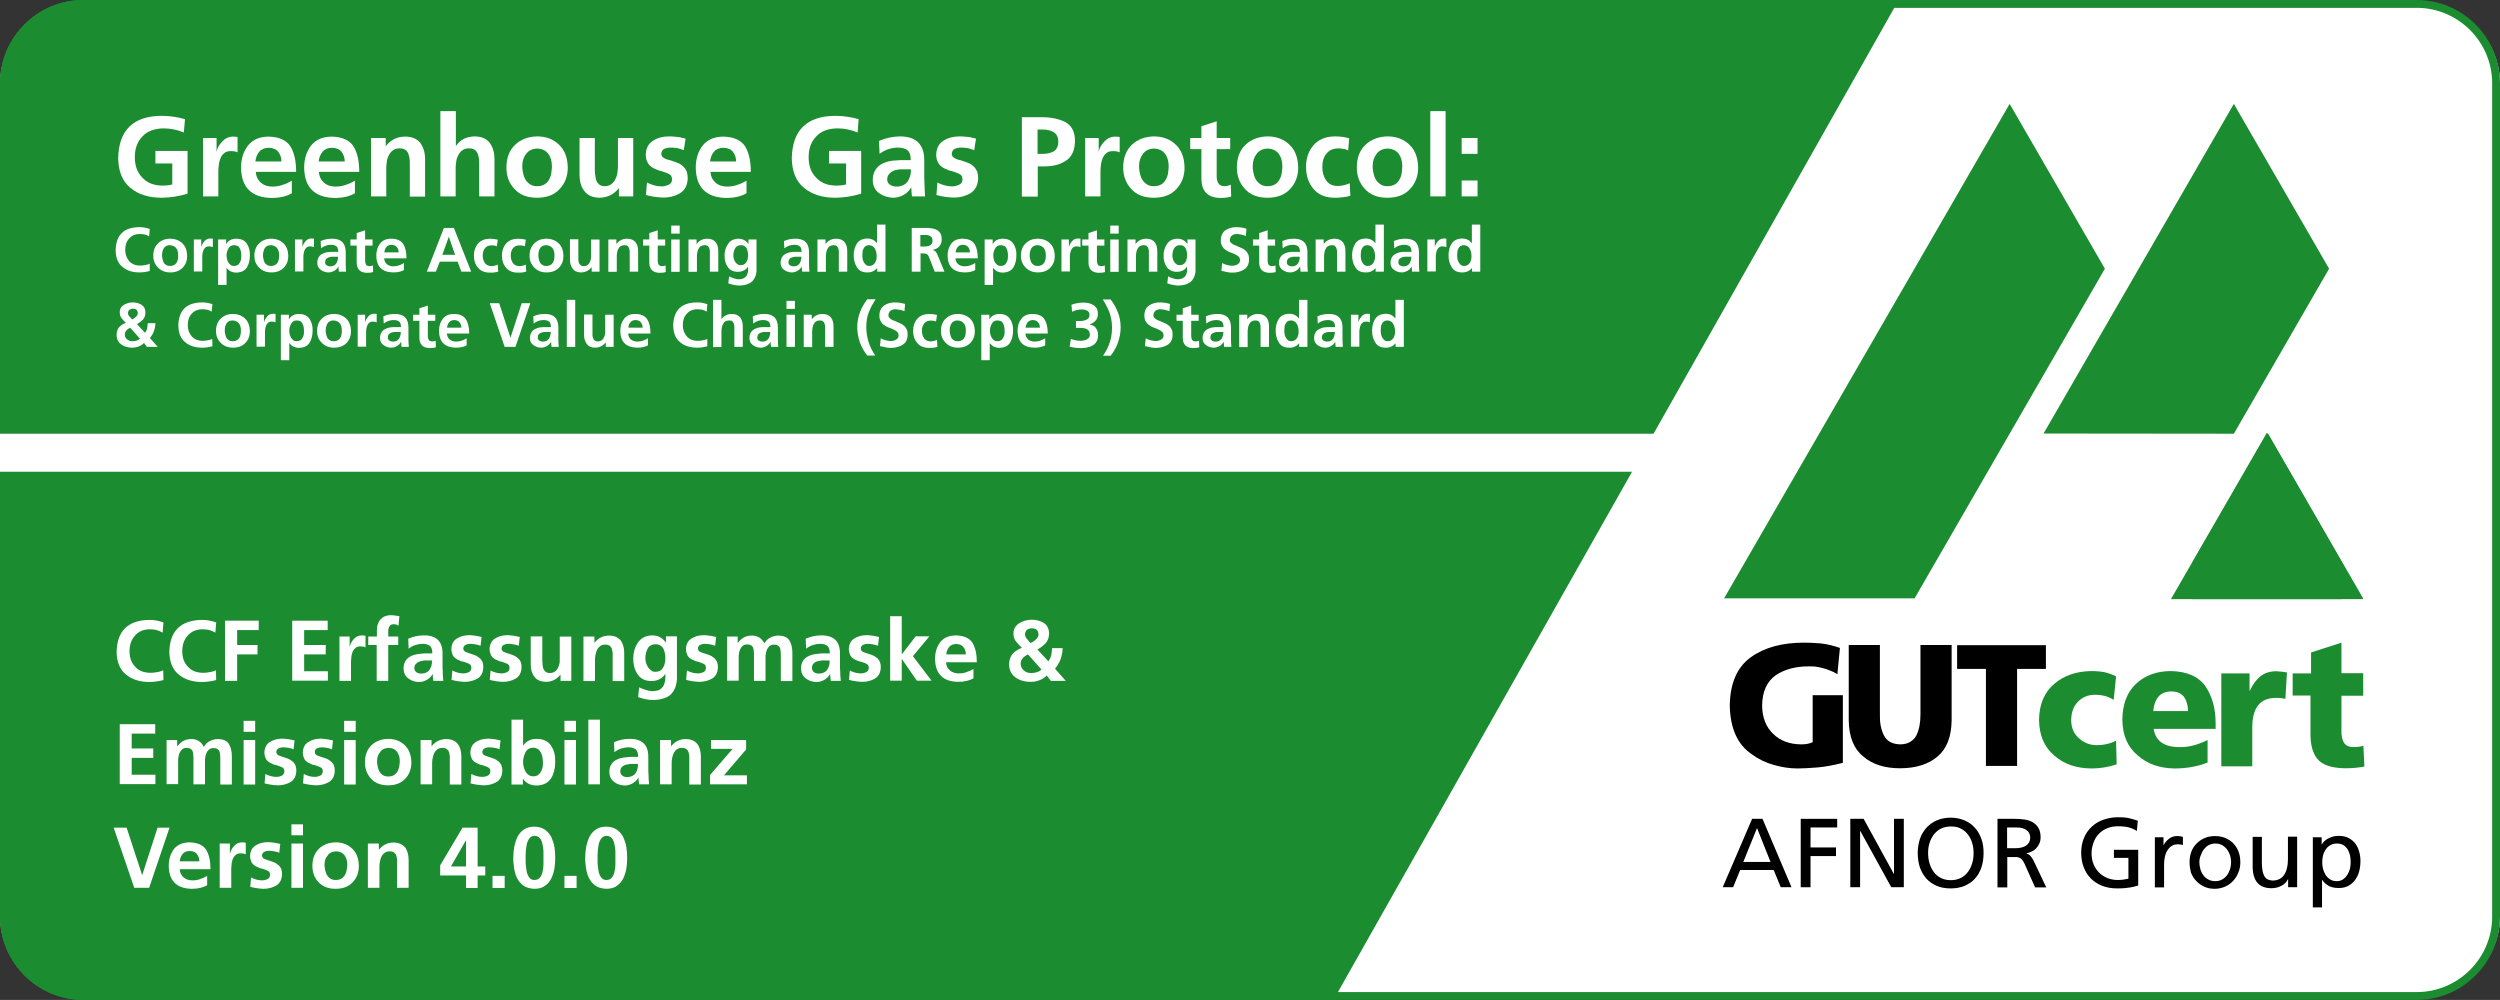 <?xml version="1.0" encoding="utf-8"?>
<!-- Generator: Adobe Illustrator 27.8.0, SVG Export Plug-In . SVG Version: 6.00 Build 0)  -->
<svg version="1.1" id="Layer_1" xmlns="http://www.w3.org/2000/svg" xmlns:xlink="http://www.w3.org/1999/xlink" x="0px" y="0px"
	 viewBox="0 0 1275.6 510.2" style="enable-background:new 0 0 1275.6 510.2;" xml:space="preserve">
<rect x="0" y="0" width="1275.6" height="510.2" fill="#333333" stroke="none"/>
<style type="text/css">
	.st0{fill:#FFFFFF;}
	.st1{fill:#1B8C30;}
	.st2{display:none;fill:#E30613;}
	.st3{display:none;}
	.st4{display:inline;fill-rule:evenodd;clip-rule:evenodd;fill:#158E30;}
	.st5{display:inline;fill:#158E30;}
</style>
<path class="st0" d="M1232.9,509.6H42.7C19.2,509.6,0,490.4,0,466.9V43.4C0,19.9,19.2,0.6,42.7,0.6h1190.3
	c23.5,0,42.7,19.2,42.7,42.8v423.5C1275.6,490.4,1256.4,509.6,1232.9,509.6z"/>
<path class="st1" d="M42.5,0C19.1,0,0,19.1,0,42.5v425.2c0,23.4,19.1,42.5,42.5,42.5h637.9L968.8,0H42.5z"/>
<path class="st2" d="M-1091.6,187.5h-28.8v-23.8h88.7v23.8h-28.9v96.9h-31.1V187.5z"/>
<path class="st2" d="M-965.8,220c-5.2-3.3-11.3-5-18.3-5c-6.6,0-12.1,2.2-16.4,6.6c-4.5,4.4-6.7,10.5-6.7,18.4
	c0.1,7.2,2.6,12.9,7.6,17.1c4.8,4.4,10.5,6.6,17.2,6.6c7.2,0,13.5-1.4,18.8-4.3l0.7,23.1c-7.9,2.7-16.1,4-24.6,4
	c-14.6-0.1-26.6-4.3-35.9-12.5c-9.7-8.1-14.6-19.6-14.8-34.5c0.2-15.1,5.1-26.8,14.8-35c9.4-8.1,21.3-12.2,35.9-12.3
	c4.6,0,8.9,0.4,12.9,1.1c4,0.9,7.6,2.2,11,4L-965.8,220z"/>
<g id="alt_-_nicht_mehr_benutzen_x21__x21__x21_" class="st3">
	<polygon class="st4" points="-1441.8,149.6 -1417.6,190.3 -1465.4,271.1 -1514.4,271.1 	"/>
	<polygon class="st4" points="-1433.2,230.2 -1385.1,149.6 -1360.9,190.4 -1384.4,230.2 	"/>
	<polygon class="st4" points="-1376.8,230.4 -1352.6,271.1 -1401,271.1 	"/>
</g>
<g id="großer_abstand" class="st3">
	<polygon class="st5" points="-1444.3,149.5 -1514.4,271.1 -1467.6,271.1 -1420.9,190.1 	"/>
	<polygon class="st5" points="-1389.1,149.5 -1435.9,230.6 -1389.1,230.6 -1365.7,190.1 	"/>
	<polygon class="st5" points="-1380.8,230.6 -1404.2,271.1 -1357.4,271.1 	"/>
</g>
<path class="st1" d="M1233.1,4c21.2,0,38.5,17.3,38.5,38.5v425.2c0,21.2-17.3,38.5-38.5,38.5H42.5C21.3,506.2,4,489,4,467.7V42.5
	C4,21.3,21.3,4,42.5,4H1233.1 M1233.1,0H42.5C19.1,0,0,19.1,0,42.5v425.2c0,23.4,19.1,42.5,42.5,42.5h1190.6
	c23.4,0,42.5-19.1,42.5-42.5V42.5C1275.6,19.1,1256.5,0,1233.1,0L1233.1,0z"/>
<path class="st2" d="M396.3,187.5h-28.8v-23.8h88.7v23.8h-28.9v96.9h-31.1V187.5z"/>
<path class="st2" d="M522,220c-5.2-3.3-11.3-5-18.3-5c-6.6,0-12.1,2.2-16.4,6.6c-4.5,4.4-6.7,10.5-6.7,18.4
	c0.1,7.2,2.6,12.9,7.6,17.1c4.8,4.4,10.5,6.6,17.2,6.6c7.2,0,13.5-1.4,18.8-4.3l0.7,23.1c-7.9,2.7-16.1,4-24.6,4
	c-14.6-0.1-26.6-4.3-35.9-12.5c-9.7-8.1-14.6-19.6-14.8-34.5c0.2-15.1,5.1-26.8,14.8-35c9.4-8.1,21.3-12.2,35.9-12.3
	c4.6,0,8.9,0.4,12.9,1.1c4,0.9,7.6,2.2,11,4L522,220z"/>
<g id="alt_-_nicht_mehr_benutzen_x21__x21__x21__1_" class="st3">
	<polygon class="st4" points="46,149.6 70.2,190.3 22.4,271.1 -26.6,271.1 	"/>
	<polygon class="st4" points="54.6,230.2 102.7,149.6 126.9,190.4 103.4,230.2 	"/>
	<polygon class="st4" points="111,230.4 135.2,271.1 86.8,271.1 	"/>
</g>
<g id="großer_abstand_1_" class="st3">
	<polygon class="st5" points="43.6,149.5 -26.6,271.1 20.2,271.1 66.9,190.1 	"/>
	<polygon class="st5" points="98.7,149.5 51.9,230.6 98.7,230.6 122.1,190.1 	"/>
	<polygon class="st5" points="107,230.6 83.6,271.1 130.4,271.1 	"/>
</g>
<g>
	<g id="Striche_2_">
		<polygon class="st1" points="1025.4,53 879.7,305.3 976.9,305.3 1074,137.1 		"/>
		<polygon class="st1" points="1139.8,53 1042.7,221.2 1139.8,221.3 1188.4,137.1 		"/>
		<polygon class="st1" points="1157.2,221.2 1119,287.3 1119.1,305.3 1205.7,305.3 		"/>
		<polygon class="st1" points="1156.9,220.9 1118.4,287.5 1118.5,305.7 1205.8,305.7 		"/>
		<polygon class="st1" points="1156.6,220.9 1195.1,287.5 1195,305.7 1107.7,305.7 		"/>
	</g>
	<path class="st1" d="M1078.5,357.1c-2.8-1.8-6-2.6-9.6-2.6c-3.5,0-6.3,1.2-8.6,3.5c-2.3,2.3-3.5,5.5-3.5,9.7c0.1,3.8,1.4,6.8,4,9
		c2.5,2.3,5.5,3.5,9,3.5c3.8,0,7.1-0.8,9.9-2.3l0.3,12.1c-4.1,1.4-8.5,2.1-12.9,2.1c-7.7-0.1-14-2.2-18.9-6.6
		c-5.1-4.2-7.7-10.3-7.8-18.2c0.1-8,2.7-14.1,7.8-18.4c4.9-4.2,11.2-6.4,18.9-6.5c2.4,0,4.7,0.2,6.8,0.6c2.1,0.5,4,1.2,5.8,2.1
		L1078.5,357.1z"/>
	<path class="st1" d="M1098.9,372.1c1.1,6.2,5.6,9.2,13.5,9.1c4.4,0.1,9.1-1.2,14-3.6v11.5c-5.2,2-10.8,3-16.8,3
		c-7.7-0.1-14-2.3-18.9-6.7c-5.1-4.2-7.7-10.3-7.8-18.2c0.1-7.9,2.4-14,7-18.3c4.5-4.2,10.3-6.4,17.5-6.5c8.4,0.1,14.5,2.8,18,7.9
		c3.4,5.1,5.1,11.3,5.1,18.6v3H1098.9z M1116.4,362.8c0-2.9-0.7-5.3-2-7.2c-0.7-0.9-1.6-1.6-2.7-2.1c-1.2-0.5-2.6-0.7-4.1-0.7
		c-2.8,0.1-4.9,1-6.4,2.8c-1.5,1.9-2.3,4.3-2.5,7.2H1116.4z"/>
	<path class="st1" d="M1166.1,356.6c-1.8-0.4-3.5-0.6-5.3-0.5c-7.7,0.2-11.5,5.1-11.6,14.8V391h-15.8v-47.4h14.4v8.8h0.2
		c1.3-3,3.1-5.4,5.2-7.2c2.2-1.8,4.9-2.7,8.3-2.7c1.9,0.1,3.7,0.3,5.4,0.6L1166.1,356.6z"/>
	<path class="st1" d="M1169.8,343.6h9.4v-10.7l15.5-5v15.6h11.1v11.5h-11.1v17.5c-0.1,2.9,0.4,5,1.3,6.5c1,1.5,2.6,2.2,5,2.2
		c1.7,0,3.3-0.2,4.9-0.7l0.5,10.6c-2.8,0.6-6.1,0.9-9.9,0.9c-6.9-0.1-11.6-1.7-14.1-4.8c-2.4-3-3.6-7.4-3.5-13v-19.3h-9.1V343.6z"/>
	<g>
		<polygon points="1013.3,341.3 998.6,341.3 998.6,329.2 1043.9,329.2 1043.9,341.3 1029.2,341.3 1029.2,390.8 1013.3,390.8 		"/>
		<path d="M995.8,367.5c-0.1,8.4-2.5,14.6-7.2,18.5c-4.7,4-11.1,6-19.1,6c-7.9,0-14.2-2-18.9-6.1c-4.8-3.9-7.2-10.1-7.3-18.5v-38.3
			h15.9v35.6c-0.1,4.2,0.6,7.7,2.1,10.6c1.5,2.9,4.2,4.4,8.2,4.5c2.1,0,3.8-0.4,5.2-1.3c1.3-0.8,2.4-1.9,3.1-3.2
			c1.4-2.9,2.1-6.4,2.1-10.6v-35.6h15.9V367.5z"/>
		<path d="M940.4,389.2c-5,1.3-9.5,2.1-13.3,2.4c-3.9,0.3-7.2,0.5-9.9,0.5c-4,0-8-0.6-12.1-1.8c-4.1-1.1-7.8-2.9-11.2-5.4
			c-7.3-4.9-11-13.1-11.3-24.6c0.1-11.6,3.7-19.9,10.8-25c7-5,16-7.4,27.2-7.4c2.1,0,4.9,0.1,8.5,0.4c3.4,0.4,6.7,1.2,9.7,2.3
			l-1.3,13.4c-1.2-0.8-2.5-1.4-3.8-1.9c-1.3-0.5-2.6-1-4-1.3c-1.3-0.3-2.5-0.6-3.6-0.7c-1.2-0.1-2.3-0.1-3.3-0.1
			c-6.6,0-12.2,1.5-16.7,4.5c-4.6,3.2-6.9,8.4-7,15.6c0.1,6.1,2,10.9,5.7,14.4c3.6,3.5,8.4,5.3,14.4,5.3c2.3,0,4.2-0.4,5.7-1.1
			v-12.3v-11.7l15.4,0V389.2z"/>
	</g>
	<g>
		<path d="M894,417.8h5.3l14.8,34.9h-5.5l-3.6-8.8h-17.1l-3.6,8.8h-5.3L894,417.8z M896.5,422.5l-7,17.3h13.9L896.5,422.5z"/>
		<path d="M918.8,417.8h18.6v4.4h-13.6v10.2h13v4.4h-13v15.9h-5V417.8z"/>
		<path d="M944.1,417.8h6.8l15.4,28.1h0.1v-28.1h5v34.9H965L949.2,424h-0.1v28.7h-5V417.8z"/>
		<path d="M978.5,435.3c0-2.6,0.4-5,1.1-7.2c0.7-2.2,1.9-4.1,3.3-5.7c1.5-1.6,3.2-2.9,5.3-3.8c2.1-0.9,4.4-1.4,7.1-1.4
			c2.6,0,5,0.5,7.1,1.4c2.1,0.9,3.9,2.2,5.3,3.8c1.5,1.6,2.5,3.5,3.3,5.7c0.8,2.2,1.1,4.6,1.1,7.2c0,2.7-0.4,5.1-1.1,7.3
			c-0.8,2.2-1.8,4.1-3.3,5.7c-1.4,1.6-3.2,2.8-5.3,3.7c-2.1,0.9-4.5,1.3-7.1,1.3c-2.7,0-5-0.4-7.1-1.3c-2.1-0.9-3.8-2.1-5.3-3.7
			c-1.4-1.6-2.5-3.5-3.3-5.7C978.9,440.4,978.5,437.9,978.5,435.3z M983.8,435.3c0,1.7,0.2,3.4,0.7,5.1c0.5,1.6,1.1,3.1,2.1,4.4
			c0.9,1.3,2.1,2.3,3.6,3.1c1.5,0.8,3.2,1.2,5.2,1.2c2,0,3.7-0.4,5.2-1.2c1.5-0.8,2.6-1.8,3.6-3.1c0.9-1.3,1.6-2.7,2.1-4.4
			c0.5-1.6,0.7-3.3,0.7-5.1c0-1.8-0.2-3.5-0.7-5.1c-0.5-1.7-1.2-3.1-2.2-4.4c-1-1.3-2.1-2.3-3.6-3c-1.4-0.8-3.1-1.1-5.1-1.1
			c-1.9,0-3.6,0.4-5.1,1.1c-1.4,0.7-2.6,1.8-3.6,3c-0.9,1.3-1.7,2.7-2.2,4.4C984,431.8,983.8,433.5,983.8,435.3z"/>
		<path d="M1019,417.8h8.6c1.7,0,3.4,0.1,5,0.3c1.6,0.2,3.1,0.6,4.3,1.3c1.3,0.7,2.3,1.6,3.1,2.9c0.8,1.2,1.2,2.9,1.2,5
			c0,1.1-0.2,2.1-0.6,3c-0.4,0.9-0.9,1.7-1.5,2.4c-0.7,0.7-1.4,1.3-2.3,1.7c-0.9,0.5-1.8,0.8-2.8,0.9v0.1c0.8,0.3,1.4,0.7,1.9,1.2
			c0.5,0.5,1,1.3,1.6,2.3l6.6,13.9h-5.7l-5.4-12.1c-0.4-0.8-0.8-1.5-1.2-2c-0.4-0.5-0.8-0.8-1.3-1c-0.5-0.2-1-0.3-1.5-0.4
			c-0.5,0-1.2,0-1.8,0h-3v15.5h-5V417.8z M1024,432.8h4.3c2.4,0,4.3-0.5,5.6-1.4c1.3-1,2-2.3,2-4c0-1.6-0.6-2.9-1.8-3.8
			c-1.2-0.9-2.9-1.4-5.2-1.4h-4.8V432.8z"/>
		<path d="M1090.3,424c-1.2-0.8-2.6-1.4-4-1.8c-1.5-0.4-3.3-0.6-5.6-0.6c-2,0-3.8,0.3-5.5,1c-1.7,0.7-3.1,1.6-4.3,2.9
			c-1.2,1.2-2.1,2.7-2.7,4.4c-0.6,1.7-1,3.5-1,5.4c0,2.1,0.3,3.9,1,5.6c0.7,1.7,1.6,3.1,2.8,4.3c1.2,1.2,2.6,2.1,4.2,2.8
			c1.6,0.6,3.3,1,5.1,1c0.9,0,1.6,0,2.2-0.1c0.6,0,1.1-0.1,1.5-0.2c0.4-0.1,0.8-0.1,1.1-0.2c0.3-0.1,0.6-0.1,0.9-0.2v-10.6h-7.4
			v-4.1h12.4v18.2c-1,0.3-2.3,0.7-4,1c-1.7,0.3-3.9,0.5-6.7,0.5c-2.8,0-5.3-0.4-7.6-1.3c-2.3-0.9-4.2-2.1-5.8-3.7
			c-1.6-1.6-2.8-3.5-3.7-5.8c-0.9-2.3-1.3-4.8-1.3-7.5c0-2.7,0.5-5.2,1.4-7.4c0.9-2.2,2.2-4.1,3.9-5.7c1.7-1.6,3.6-2.8,5.9-3.6
			c2.3-0.8,4.7-1.3,7.4-1.3c1.3,0,2.4,0,3.4,0.1c1,0.1,1.8,0.2,2.6,0.4c0.8,0.2,1.5,0.4,2.2,0.6c0.7,0.2,1.4,0.4,2.1,0.7L1090.3,424
			z"/>
		<path d="M1099.5,427.2h4.4v4h0.1c0.6-1.3,1.6-2.4,2.8-3.3c1.2-0.9,2.5-1.3,3.9-1.3c0.7,0,1.3,0,1.7,0.1c0.4,0.1,0.9,0.2,1.4,0.3
			v4.2c-0.4-0.2-0.9-0.3-1.3-0.3c-0.5-0.1-0.9-0.1-1.3-0.1c-2.1,0-3.8,0.9-5.1,2.8c-1.3,1.9-1.9,4.4-1.9,7.6v11.6h-4.7V427.2z"/>
		<path d="M1117.2,440c0-1.9,0.3-3.7,0.9-5.4c0.6-1.6,1.5-3,2.7-4.2c1.2-1.2,2.5-2.1,4.1-2.8c1.6-0.7,3.4-1,5.3-1
			c1.9,0,3.7,0.3,5.3,1c1.6,0.7,3,1.6,4.1,2.8c1.1,1.2,2,2.6,2.6,4.2c0.6,1.6,0.9,3.4,0.9,5.4c0,1.8-0.3,3.6-1,5.2
			c-0.6,1.6-1.5,3-2.7,4.3c-1.1,1.2-2.5,2.2-4.1,2.9c-1.6,0.7-3.4,1.1-5.3,1.1c-1.9,0-3.7-0.3-5.3-1.1c-1.6-0.7-3-1.7-4.1-2.9
			c-1.2-1.2-2-2.6-2.7-4.3C1117.5,443.5,1117.2,441.8,1117.2,440z M1122.2,440c0,1.1,0.2,2.3,0.5,3.4c0.3,1.1,0.8,2.2,1.5,3.1
			c0.6,0.9,1.5,1.7,2.5,2.2c1,0.6,2.2,0.9,3.6,0.9c1.4,0,2.6-0.3,3.6-0.9c1-0.6,1.8-1.3,2.5-2.2c0.6-0.9,1.1-1.9,1.5-3.1
			c0.3-1.1,0.5-2.3,0.5-3.4c0-1.2-0.2-2.4-0.5-3.5c-0.4-1.2-0.9-2.2-1.6-3.1c-0.7-0.9-1.5-1.6-2.5-2.2c-1-0.5-2.1-0.8-3.4-0.8
			c-1.3,0-2.4,0.3-3.4,0.8c-1,0.5-1.8,1.3-2.5,2.2c-0.7,0.9-1.2,1.9-1.6,3.1C1122.4,437.6,1122.2,438.8,1122.2,440z"/>
		<path d="M1172.1,452.7h-4.6v-4.1h-0.1c-0.7,1.5-1.8,2.6-3.4,3.4c-1.5,0.8-3.2,1.2-5,1.2c-3.3,0-5.7-1-7.3-2.9
			c-1.5-1.9-2.3-4.6-2.3-8.1v-15.2h4.7v13.2c0,3,0.4,5.2,1.2,6.7c0.8,1.5,2.2,2.3,4.3,2.4c1.3,0,2.5-0.3,3.5-0.8
			c1-0.5,1.8-1.2,2.4-2.2c0.6-0.9,1.1-2,1.4-3.3c0.3-1.3,0.5-2.7,0.5-4.3v-11.8h4.7V452.7z"/>
		<path d="M1180.1,427.2h4.5v3.6h0.1c0.3-0.5,0.7-1,1.2-1.5c0.5-0.5,1.1-1,1.9-1.4c0.7-0.4,1.6-0.7,2.5-1c0.9-0.3,1.9-0.4,3.1-0.4
			c1.8,0,3.4,0.3,4.8,1c1.4,0.7,2.5,1.6,3.5,2.8c0.9,1.2,1.6,2.6,2,4.1c0.5,1.6,0.7,3.2,0.7,4.9c0,1.8-0.2,3.5-0.6,5.1
			c-0.4,1.7-1.1,3.1-2,4.4c-0.9,1.3-2,2.3-3.4,3.1c-1.4,0.8-3,1.2-5,1.2c-2.3,0-4.1-0.4-5.4-1.2c-1.3-0.8-2.4-1.8-3.1-2.9h-0.1v14
			h-4.7V427.2z M1199.4,439.9c0-1.1-0.1-2.3-0.3-3.4c-0.3-1.1-0.7-2.2-1.2-3.1c-0.6-0.9-1.3-1.6-2.2-2.2c-0.9-0.5-2-0.8-3.3-0.8
			c-1.3,0-2.4,0.3-3.3,0.8c-1,0.5-1.8,1.3-2.4,2.2c-0.6,0.9-1.1,1.9-1.4,3.1c-0.3,1.2-0.4,2.3-0.4,3.5c0,1.1,0.1,2.2,0.4,3.3
			c0.3,1.1,0.7,2.1,1.3,3.1c0.6,0.9,1.4,1.7,2.3,2.3c0.9,0.6,2.1,0.9,3.4,0.9c1.3,0,2.4-0.3,3.3-1c0.9-0.6,1.6-1.4,2.2-2.4
			c0.6-1,1-2,1.3-3.1C1199.3,441.9,1199.4,440.9,1199.4,439.9z"/>
	</g>
</g>
<g>
	<path class="st0" d="M93.8,67.6c-3.4-1.4-6.8-2.1-10.4-2.1c-4.8,0.1-8.4,1.5-10.8,4.2c-2.6,2.7-3.8,6.2-3.8,10.5
		c0,4.3,1.2,7.7,3.7,10.3c2.4,2.7,5.7,4.1,10.1,4.2c2.3,0,4.1-0.2,5.3-0.6V83.4h-8.6V77h16.4v21.8c-4.4,1.4-8.7,2-13.1,2.1
		c-6.7,0-12-1.7-16-5c-4.1-3.3-6.2-8.4-6.3-15.2c0.3-14.3,7.7-21.5,22.2-21.6c2.3,0,4.5,0.2,6.4,0.5c2,0.3,3.8,0.7,5.5,1.2
		L93.8,67.6z"/>
	<path class="st0" d="M103.6,70.4h6.9v6.8h0.1c0.2-1.5,1.1-3.1,2.6-4.8c1.5-1.7,3.3-2.6,5.6-2.7c0.8,0,1.6,0.1,2.4,0.2v7.8
		c-0.9-0.4-2-0.6-3.5-0.6c-1.5,0-2.7,0.4-3.6,1.3c-0.9,0.8-1.5,1.9-1.9,3.2c-0.4,1.2-0.6,2.5-0.7,3.9c0,0.7-0.1,1.3-0.1,1.9
		c0,0.6,0,1.2,0,1.8v11h-7.8V70.4z"/>
	<path class="st0" d="M148.9,98.6c-2.7,1.6-6.2,2.4-10.3,2.4c-10.3-0.2-15.5-5.4-15.6-15.5c0-4.4,1.2-8.2,3.5-11.2
		c2.4-3,5.8-4.5,10.4-4.6c5.5,0.1,9.2,1.8,11.3,5c2,3.3,2.9,7.7,2.9,13h-20.6c0.2,2.4,1.1,4.2,2.6,5.5c1.6,1.4,3.6,2,5.9,2
		c1.9,0,3.7-0.3,5.3-0.9c1.6-0.5,3.1-1.2,4.6-2.1V98.6z M143.6,82.4c0-1.9-0.6-3.6-1.6-4.9c-1-1.3-2.6-2-4.8-2.1
		c-2.1,0-3.8,0.7-4.9,2c-1.1,1.3-1.8,3-2,5H143.6z"/>
	<path class="st0" d="M181.1,98.6c-2.7,1.6-6.2,2.4-10.3,2.4c-10.3-0.2-15.5-5.4-15.6-15.5c0-4.4,1.2-8.2,3.5-11.2
		c2.4-3,5.8-4.5,10.4-4.6c5.5,0.1,9.2,1.8,11.3,5c2,3.3,2.9,7.7,2.9,13h-20.6c0.2,2.4,1.1,4.2,2.6,5.5c1.6,1.4,3.6,2,5.9,2
		c1.9,0,3.7-0.3,5.3-0.9c1.6-0.5,3.1-1.2,4.6-2.1V98.6z M175.9,82.4c0-1.9-0.6-3.6-1.6-4.9c-1-1.3-2.6-2-4.8-2.1
		c-2.1,0-3.8,0.7-4.9,2c-1.1,1.3-1.8,3-2,5H175.9z"/>
	<path class="st0" d="M189.4,70.4h7.4v4.1h0.1c2.5-3.2,5.8-4.8,9.8-4.8c3.5,0,6.1,1.1,7.8,3.3c1.6,2.2,2.4,5,2.4,8.4v18.9h-7.8V82.8
		c0-0.5,0-1-0.1-1.5c-0.1-1-0.3-2-0.6-2.7c-0.3-0.9-0.8-1.6-1.5-2.1c-0.7-0.5-1.7-0.8-3-0.8c-1.4,0-2.5,0.3-3.4,1
		c-0.9,0.6-1.5,1.4-2.1,2.5c-0.5,1-0.9,2-1,3.2c-0.2,1.2-0.3,2.2-0.3,3.2v14.6h-7.8V70.4z"/>
	<path class="st0" d="M224.8,56.7h7.8v17.7h0.1c2.1-3.1,5.3-4.7,9.4-4.8c3.5,0,6.1,1.1,7.8,3.3c1.6,2.2,2.4,5,2.4,8.4v18.9h-7.8
		V82.8c0-0.5,0-1-0.1-1.5c-0.1-1-0.3-2-0.6-2.7c-0.3-0.9-0.8-1.6-1.5-2.1c-0.7-0.5-1.7-0.8-3-0.8c-1.4,0-2.5,0.3-3.4,1
		c-0.9,0.6-1.5,1.4-2.1,2.5c-0.5,1-0.9,2-1,3.2c-0.2,1.2-0.3,2.2-0.3,3.2v14.6h-7.8V56.7z"/>
	<path class="st0" d="M258.4,85.5c0-5,1.5-8.9,4.5-11.7c2.9-2.7,6.6-4.1,11.1-4.2c4.6,0,8.3,1.4,11.2,4.2c2.9,2.7,4.4,6.6,4.5,11.7
		c0,4.4-1.4,8-4.1,10.9c-2.7,3-6.6,4.5-11.6,4.5c-5,0-8.8-1.5-11.5-4.5C259.7,93.5,258.4,89.8,258.4,85.5z M266.5,84.6
		c0,0.3,0,0.6,0,0.9c0,0.3,0,0.6,0.1,0.9l0.1,0.9c0,0.3,0.1,0.6,0.2,0.9c0.2,1.2,0.6,2.4,1.2,3.4c0.6,1,1.4,1.8,2.3,2.4
		c1,0.7,2.2,1,3.6,1c1.5,0,2.8-0.3,3.8-0.9c0.9-0.5,1.7-1.3,2.3-2.4c0.6-1,1-2.1,1.2-3.4c0.1-0.6,0.1-1.2,0.2-1.8
		c0.1-0.6,0.1-1.2,0.1-1.8c0-2.4-0.6-4.5-1.8-6.2c-1.3-1.7-3.2-2.6-5.7-2.7c-2.5,0.1-4.4,1-5.6,2.7
		C267.1,80.2,266.5,82.2,266.5,84.6z"/>
	<path class="st0" d="M323.2,100.2h-7.4v-4.1h-0.1c-2.5,3.1-5.7,4.7-9.8,4.8c-3.6-0.1-6.1-1.2-7.7-3.4c-1.7-2.1-2.5-4.9-2.5-8.4
		V70.4h7.8v16c0,0.2,0,0.4,0,0.6c0,0.2,0,0.5,0.1,0.7v0.7c0,0.2,0,0.5,0.1,0.8c0.1,1,0.3,2,0.5,2.8c0.3,0.9,0.9,1.5,1.5,2.1
		c0.7,0.6,1.6,0.9,2.8,0.9c1.5,0,2.6-0.4,3.5-1.1c0.9-0.7,1.6-1.5,2-2.5c0.5-1,0.9-2,1-3.2c0.1-0.5,0.1-1.1,0.2-1.6
		c0-0.5,0.1-1,0.1-1.5V70.4h7.8V100.2z"/>
	<path class="st0" d="M348.9,76.6c-1.2-0.4-2.3-0.8-3.2-1c-0.5-0.1-1.1-0.1-1.7-0.2c-0.6-0.1-1.3-0.1-2-0.1c-1,0-2,0.2-3,0.6
		c-1,0.5-1.5,1.4-1.6,2.7c0.1,1.1,0.8,1.9,2.1,2.4c0.3,0.2,0.6,0.3,1,0.4c0.4,0.1,0.8,0.2,1.2,0.3c0.4,0.1,0.8,0.2,1.2,0.4
		c0.4,0.1,0.8,0.3,1.2,0.4c0.9,0.3,1.8,0.7,2.6,1c0.8,0.5,1.5,1,2.1,1.6c0.6,0.6,1.1,1.4,1.6,2.4c0.3,1,0.5,2.2,0.5,3.5
		c-0.1,3.4-1.4,5.9-3.8,7.5c-2.5,1.5-5.4,2.3-8.7,2.3c-3.1-0.1-6-0.5-8.8-1.3l0.5-6.4c2.4,1.3,4.9,2,7.7,2c1,0,2.1-0.3,3.3-0.8
		c1.2-0.5,1.8-1.5,1.8-2.8c0-0.7-0.2-1.4-0.5-1.9c-0.4-0.4-0.9-0.8-1.6-1.1c-0.7-0.3-1.4-0.5-2.1-0.8c-0.8-0.3-1.6-0.5-2.5-0.7
		c-0.4-0.2-0.8-0.3-1.2-0.5c-0.4-0.2-0.8-0.3-1.2-0.5c-0.4-0.2-0.8-0.4-1.2-0.7c-0.4-0.3-0.7-0.5-1-0.8c-0.7-0.7-1.2-1.5-1.5-2.3
		c-0.4-0.9-0.6-2-0.6-3.3c0.1-3.3,1.3-5.6,3.7-7.1c2.3-1.5,5-2.2,8.1-2.2c0.9,0,1.7,0,2.6,0.1c0.8,0.1,1.5,0.1,2.2,0.2
		c0.7,0.1,1.3,0.2,1.9,0.4c0.6,0.1,1.2,0.3,1.8,0.4L348.9,76.6z"/>
	<path class="st0" d="M380.9,98.6c-2.7,1.6-6.2,2.4-10.3,2.4c-10.3-0.2-15.5-5.4-15.6-15.5c0-4.4,1.2-8.2,3.5-11.2
		c2.4-3,5.8-4.5,10.4-4.6c5.5,0.1,9.2,1.8,11.3,5c2,3.3,2.9,7.7,2.9,13h-20.6c0.2,2.4,1.1,4.2,2.6,5.5c1.6,1.4,3.6,2,5.9,2
		c1.9,0,3.7-0.3,5.3-0.9c1.6-0.5,3.1-1.2,4.6-2.1V98.6z M375.6,82.4c0-1.9-0.6-3.6-1.6-4.9c-1-1.3-2.6-2-4.8-2.1
		c-2.1,0-3.8,0.7-4.9,2c-1.1,1.3-1.8,3-2,5H375.6z"/>
	<path class="st0" d="M437.6,67.6c-3.4-1.4-6.8-2.1-10.4-2.1c-4.8,0.1-8.4,1.5-10.8,4.2c-2.6,2.7-3.8,6.2-3.8,10.5
		c0,4.3,1.2,7.7,3.7,10.3c2.4,2.7,5.7,4.1,10.1,4.2c2.3,0,4.1-0.2,5.3-0.6V83.4H423V77h16.4v21.8c-4.4,1.4-8.7,2-13.1,2.1
		c-6.7,0-12-1.7-16-5c-4.1-3.3-6.2-8.4-6.3-15.2c0.3-14.3,7.7-21.5,22.2-21.6c2.3,0,4.5,0.2,6.4,0.5c2,0.3,3.8,0.7,5.5,1.2
		L437.6,67.6z"/>
	<path class="st0" d="M448.5,71.9c3.3-1.4,6.7-2.2,10.3-2.3c8.7-0.1,12.9,4.1,12.8,12.6v3.8c0,1.5,0,2.8,0,4.1c0,1.2,0,2.4,0.1,3.4
		c0,2.2,0.2,4.4,0.3,6.7h-6.7c-0.2-1.8-0.3-3.3-0.3-4.5h-0.1c-1,1.7-2.3,2.9-3.9,3.8c-1.7,0.9-3.5,1.4-5.3,1.4
		c-2.7-0.1-5.1-0.9-7.1-2.3c-2.1-1.5-3.2-3.7-3.3-6.6c0-2.2,0.5-4,1.5-5.5c0.9-1.4,2.1-2.4,3.6-3.1c1.5-0.7,3.2-1.2,4.9-1.4
		c0.9-0.1,1.8-0.1,2.6-0.2c0.8-0.1,1.7-0.1,2.5-0.1h4.3c0-2.4-0.5-4.1-1.6-5c-1.1-0.9-2.8-1.4-5.1-1.4c-3.5,0.1-6.6,1.2-9.2,3.2
		L448.5,71.9z M452.7,91.6c0,1.2,0.5,2.1,1.5,2.7c0.9,0.6,2,0.9,3.5,0.9c2.4-0.1,4.3-1,5.5-2.7c1.1-1.8,1.7-3.9,1.6-6.1H460
		c-0.2,0-0.5,0-0.7,0c-0.2,0-0.5,0-0.7,0.1c-1,0.1-2,0.3-2.8,0.7c-0.9,0.4-1.6,0.9-2.1,1.6C453,89.5,452.7,90.4,452.7,91.6z"/>
	<path class="st0" d="M497.1,76.6c-1.2-0.4-2.3-0.8-3.2-1c-0.5-0.1-1.1-0.1-1.7-0.2c-0.6-0.1-1.3-0.1-2-0.1c-1,0-2,0.2-3,0.6
		c-1,0.5-1.5,1.4-1.6,2.7c0.1,1.1,0.8,1.9,2.1,2.4c0.3,0.2,0.6,0.3,1,0.4c0.4,0.1,0.8,0.2,1.2,0.3c0.4,0.1,0.8,0.2,1.2,0.4
		c0.4,0.1,0.8,0.3,1.2,0.4c0.9,0.3,1.8,0.7,2.6,1c0.8,0.5,1.5,1,2.1,1.6c0.6,0.6,1.1,1.4,1.6,2.4c0.3,1,0.5,2.2,0.5,3.5
		c-0.1,3.4-1.4,5.9-3.8,7.5c-2.5,1.5-5.4,2.3-8.7,2.3c-3.1-0.1-6-0.5-8.8-1.3l0.5-6.4c2.4,1.3,4.9,2,7.7,2c1,0,2.1-0.3,3.3-0.8
		c1.2-0.5,1.8-1.5,1.8-2.8c0-0.7-0.2-1.4-0.5-1.9c-0.4-0.4-0.9-0.8-1.6-1.1c-0.7-0.3-1.4-0.5-2.1-0.8c-0.8-0.3-1.6-0.5-2.5-0.7
		c-0.4-0.2-0.8-0.3-1.2-0.5c-0.4-0.2-0.8-0.3-1.2-0.5c-0.4-0.2-0.8-0.4-1.2-0.7c-0.4-0.3-0.7-0.5-1-0.8c-0.7-0.7-1.2-1.5-1.5-2.3
		c-0.4-0.9-0.6-2-0.6-3.3c0.1-3.3,1.3-5.6,3.7-7.1c2.3-1.5,5-2.2,8.1-2.2c0.9,0,1.7,0,2.6,0.1c0.8,0.1,1.5,0.1,2.2,0.2
		c0.7,0.1,1.3,0.2,1.9,0.4c0.6,0.1,1.2,0.3,1.8,0.4L497.1,76.6z"/>
	<path class="st0" d="M521.3,59.8h10.3c4.6,0,8.5,0.8,11.8,2.4c3.4,1.8,5.1,5,5.1,9.8c-0.1,4.7-1.6,8-4.5,9.9c-3,2.1-6.7,3-11.1,3
		h-3.4v15.4h-8.1V59.8z M529.4,78.5h2.8c2,0,3.9-0.4,5.5-1.3c1.4-0.9,2.2-2.4,2.3-4.8c0-1.2-0.2-2.2-0.6-3c-0.4-0.8-0.9-1.4-1.7-1.9
		c-1.5-0.9-3.3-1.4-5.5-1.4h-2.8V78.5z"/>
	<path class="st0" d="M553.7,70.4h6.9v6.8h0.1c0.2-1.5,1.1-3.1,2.6-4.8c1.5-1.7,3.3-2.6,5.6-2.7c0.8,0,1.6,0.1,2.4,0.2v7.8
		c-0.9-0.4-2-0.6-3.5-0.6c-1.5,0-2.7,0.4-3.6,1.3c-0.9,0.8-1.5,1.9-1.9,3.2c-0.4,1.2-0.6,2.5-0.7,3.9c0,0.7-0.1,1.3-0.1,1.9
		c0,0.6,0,1.2,0,1.8v11h-7.8V70.4z"/>
	<path class="st0" d="M573.1,85.5c0-5,1.5-8.9,4.5-11.7c2.9-2.7,6.6-4.1,11.1-4.2c4.6,0,8.3,1.4,11.2,4.2c2.9,2.7,4.4,6.6,4.5,11.7
		c0,4.4-1.4,8-4.1,10.9c-2.7,3-6.6,4.5-11.6,4.5c-5,0-8.8-1.5-11.5-4.5C574.5,93.5,573.1,89.8,573.1,85.5z M581.2,84.6
		c0,0.3,0,0.6,0,0.9c0,0.3,0,0.6,0.1,0.9l0.1,0.9c0,0.3,0.1,0.6,0.2,0.9c0.2,1.2,0.6,2.4,1.2,3.4c0.6,1,1.4,1.8,2.3,2.4
		c1,0.7,2.2,1,3.6,1c1.5,0,2.8-0.3,3.8-0.9c0.9-0.5,1.7-1.3,2.3-2.4c0.6-1,1-2.1,1.2-3.4c0.1-0.6,0.1-1.2,0.2-1.8
		c0.1-0.6,0.1-1.2,0.1-1.8c0-2.4-0.6-4.5-1.8-6.2c-1.3-1.7-3.2-2.6-5.7-2.7c-2.5,0.1-4.4,1-5.6,2.7
		C581.9,80.2,581.2,82.2,581.2,84.6z"/>
	<path class="st0" d="M613,76.1h-5.7v-5.7h5.7v-6l7.8-2.5v8.5h6.9v5.7h-6.9V90c0,1.2,0.2,2.4,0.8,3.4c0.5,1,1.5,1.5,2.9,1.6
		c1.5,0,2.6-0.3,3.5-0.8l0.2,6.1c-1.6,0.5-3.5,0.7-5.7,0.7c-6.3-0.2-9.4-3.4-9.5-9.7V76.1z"/>
	<path class="st0" d="M631.1,85.5c0-5,1.5-8.9,4.5-11.7c2.9-2.7,6.6-4.1,11.1-4.2c4.6,0,8.3,1.4,11.2,4.2c2.9,2.7,4.4,6.6,4.5,11.7
		c0,4.4-1.4,8-4.1,10.9c-2.7,3-6.6,4.5-11.6,4.5c-5,0-8.8-1.5-11.5-4.5C632.5,93.5,631.1,89.8,631.1,85.5z M639.2,84.6
		c0,0.3,0,0.6,0,0.9c0,0.3,0,0.6,0.1,0.9l0.1,0.9c0,0.3,0.1,0.6,0.2,0.9c0.2,1.2,0.6,2.4,1.2,3.4c0.6,1,1.4,1.8,2.3,2.4
		c1,0.7,2.2,1,3.6,1c1.5,0,2.8-0.3,3.8-0.9c0.9-0.5,1.7-1.3,2.3-2.4c0.6-1,1-2.1,1.2-3.4c0.1-0.6,0.1-1.2,0.2-1.8
		c0.1-0.6,0.1-1.2,0.1-1.8c0-2.4-0.6-4.5-1.8-6.2c-1.3-1.7-3.2-2.6-5.7-2.7c-2.5,0.1-4.4,1-5.6,2.7
		C639.9,80.2,639.2,82.2,639.2,84.6z"/>
	<path class="st0" d="M687.9,76.8c-0.7-0.4-1.4-0.7-2.2-0.8c-0.4-0.1-0.9-0.1-1.4-0.2c-0.5-0.1-1.1-0.1-1.7-0.1
		c-2.4,0.1-4.3,0.9-5.7,2.6c-1.5,1.7-2.2,4-2.2,6.9c0,2.8,0.7,5.1,2,6.9c1.3,1.9,3.3,2.8,6,2.8c1.1,0,2.2-0.2,3.4-0.5
		c1.1-0.3,2-0.6,2.6-0.9l0.3,6.4c-1.1,0.3-2.3,0.6-3.5,0.7c-0.6,0.1-1.3,0.1-2,0.2c-0.7,0.1-1.5,0.1-2.3,0.1c-4.9,0-8.5-1.5-11-4.5
		c-2.5-2.9-3.8-6.7-3.8-11.3c0-4.4,1.3-8.1,3.8-11c2.5-2.9,6-4.4,10.7-4.5c2.9,0,5.5,0.3,7.5,1L687.9,76.8z"/>
	<path class="st0" d="M692.3,85.5c0-5,1.5-8.9,4.5-11.7c2.9-2.7,6.6-4.1,11.1-4.2c4.6,0,8.3,1.4,11.2,4.2c2.9,2.7,4.4,6.6,4.5,11.7
		c0,4.4-1.4,8-4.1,10.9c-2.7,3-6.6,4.5-11.6,4.5c-5,0-8.8-1.5-11.5-4.5C693.7,93.5,692.3,89.8,692.3,85.5z M700.4,84.6
		c0,0.3,0,0.6,0,0.9c0,0.3,0,0.6,0.1,0.9l0.1,0.9c0,0.3,0.1,0.6,0.2,0.9c0.2,1.2,0.6,2.4,1.2,3.4c0.6,1,1.4,1.8,2.3,2.4
		c1,0.7,2.2,1,3.6,1c1.5,0,2.8-0.3,3.8-0.9c0.9-0.5,1.7-1.3,2.3-2.4c0.6-1,1-2.1,1.2-3.4c0.1-0.6,0.1-1.2,0.2-1.8
		c0.1-0.6,0.1-1.2,0.1-1.8c0-2.4-0.6-4.5-1.8-6.2c-1.3-1.7-3.2-2.6-5.7-2.7c-2.5,0.1-4.4,1-5.6,2.7
		C701.1,80.2,700.4,82.2,700.4,84.6z"/>
	<path class="st0" d="M729.8,56.7h7.8v43.5h-7.8V56.7z"/>
	<path class="st0" d="M745.8,70.4h8.1v8.1h-8.1V70.4z M745.8,92.1h8.1v8.1h-8.1V92.1z"/>
	<path class="st0" d="M76.4,138.3c-1.6,0.4-3.3,0.7-5.1,0.7c-3.7,0-6.6-0.9-8.8-2.8c-2.3-1.8-3.4-4.6-3.5-8.4
		c0.1-7.9,4.2-11.9,12.3-11.9c1.6,0,3.3,0.3,5.1,0.9l-0.3,3.8c-0.8-0.5-1.6-0.8-2.4-1c-0.8-0.1-1.6-0.2-2.4-0.2
		c-2.3,0-4.1,0.8-5.4,2.3c-1.4,1.5-2,3.4-2,5.8c0,2.3,0.7,4.2,2,5.7c1.3,1.5,3.2,2.3,5.6,2.3c0.9,0,1.8-0.1,2.8-0.3
		c0.4-0.1,0.8-0.2,1.2-0.3c0.4-0.1,0.7-0.2,0.9-0.4L76.4,138.3z"/>
	<path class="st0" d="M78.2,130.5c0-2.8,0.9-4.9,2.5-6.4c1.6-1.5,3.6-2.3,6.1-2.3c2.5,0,4.6,0.8,6.2,2.3c1.6,1.5,2.4,3.7,2.5,6.4
		c0,2.4-0.7,4.4-2.2,6c-1.5,1.6-3.6,2.5-6.4,2.5c-2.7,0-4.8-0.9-6.3-2.5C79,134.9,78.2,132.9,78.2,130.5z M82.7,130
		c0,0.2,0,0.3,0,0.5c0,0.1,0,0.3,0,0.5l0.1,0.5c0,0.2,0.1,0.3,0.1,0.5c0.1,0.7,0.3,1.3,0.6,1.9c0.3,0.6,0.8,1,1.3,1.3
		c0.5,0.4,1.2,0.5,2,0.5c0.9,0,1.5-0.2,2.1-0.5c0.5-0.3,0.9-0.7,1.3-1.3c0.3-0.6,0.5-1.2,0.6-1.9c0-0.3,0.1-0.7,0.1-1s0-0.7,0-1
		c0-1.3-0.3-2.5-1-3.4c-0.7-0.9-1.8-1.4-3.2-1.5c-1.4,0-2.4,0.5-3.1,1.5C83,127.6,82.7,128.7,82.7,130z"/>
	<path class="st0" d="M98.9,122.2h3.8v3.7h0.1c0.1-0.8,0.6-1.7,1.4-2.7c0.8-1,1.8-1.5,3.1-1.5c0.5,0,0.9,0,1.3,0.1v4.3
		c-0.5-0.2-1.1-0.4-1.9-0.4c-0.9,0-1.5,0.2-2,0.7c-0.5,0.4-0.8,1-1.1,1.8c-0.2,0.7-0.3,1.4-0.4,2.2c0,0.4,0,0.7,0,1.1
		c0,0.4,0,0.7,0,1v6h-4.3V122.2z"/>
	<path class="st0" d="M111.3,122.2h4.1v2.3h0.1c0.9-1.7,2.6-2.7,5.1-2.7c2.5,0,4.3,0.9,5.4,2.6c1.1,1.7,1.6,3.7,1.5,6
		c0,2.3-0.5,4.3-1.5,6c-1.1,1.8-2.9,2.6-5.5,2.7c-0.9,0-1.7-0.2-2.5-0.5c-0.8-0.3-1.5-0.9-2.3-1.8h-0.1v8.6h-4.3V122.2z
		 M119.4,125.1c-1.3,0-2.3,0.6-2.9,1.8c-0.6,1.1-0.9,2.2-0.9,3.5c0,1.2,0.3,2.4,0.9,3.5c0.3,0.5,0.7,0.9,1.2,1.3
		c0.5,0.4,1.1,0.5,1.8,0.5c0.7,0,1.3-0.2,1.8-0.5c0.5-0.3,0.8-0.8,1.1-1.3c0.1-0.3,0.3-0.6,0.4-0.9c0.1-0.3,0.2-0.6,0.2-0.9
		c0-0.3,0.1-0.6,0.1-0.9s0-0.6,0-0.9c0-1.2-0.2-2.4-0.7-3.5c-0.3-0.5-0.6-1-1.1-1.3C120.7,125.3,120.1,125.1,119.4,125.1z"/>
	<path class="st0" d="M129.8,130.5c0-2.8,0.9-4.9,2.5-6.4c1.6-1.5,3.6-2.3,6.1-2.3c2.5,0,4.6,0.8,6.2,2.3c1.6,1.5,2.4,3.7,2.5,6.4
		c0,2.4-0.7,4.4-2.2,6c-1.5,1.6-3.6,2.5-6.4,2.5c-2.7,0-4.8-0.9-6.3-2.5C130.5,134.9,129.8,132.9,129.8,130.5z M134.2,130
		c0,0.2,0,0.3,0,0.5c0,0.1,0,0.3,0,0.5l0.1,0.5c0,0.2,0.1,0.3,0.1,0.5c0.1,0.7,0.3,1.3,0.6,1.9c0.3,0.6,0.8,1,1.3,1.3
		c0.5,0.4,1.2,0.5,2,0.5c0.9,0,1.5-0.2,2.1-0.5c0.5-0.3,0.9-0.7,1.3-1.3c0.3-0.6,0.5-1.2,0.6-1.9c0-0.3,0.1-0.7,0.1-1s0-0.7,0-1
		c0-1.3-0.3-2.5-1-3.4c-0.7-0.9-1.8-1.4-3.2-1.5c-1.4,0-2.4,0.5-3.1,1.5C134.6,127.6,134.2,128.7,134.2,130z"/>
	<path class="st0" d="M150.5,122.2h3.8v3.7h0.1c0.1-0.8,0.6-1.7,1.4-2.7c0.8-1,1.8-1.5,3.1-1.5c0.5,0,0.9,0,1.3,0.1v4.3
		c-0.5-0.2-1.1-0.4-1.9-0.4c-0.9,0-1.5,0.2-2,0.7c-0.5,0.4-0.8,1-1.1,1.8c-0.2,0.7-0.3,1.4-0.4,2.2c0,0.4,0,0.7,0,1.1
		c0,0.4,0,0.7,0,1v6h-4.3V122.2z"/>
	<path class="st0" d="M163.6,123c1.8-0.8,3.7-1.2,5.7-1.2c4.8-0.1,7.1,2.3,7.1,6.9v2.1c0,0.8,0,1.6,0,2.2c0,0.7,0,1.3,0,1.9
		c0,1.2,0.1,2.4,0.2,3.7h-3.7c-0.1-1-0.2-1.8-0.2-2.5h-0.1c-0.5,0.9-1.2,1.6-2.1,2.1c-0.9,0.5-1.9,0.8-2.9,0.8
		c-1.5,0-2.8-0.5-3.9-1.3c-1.2-0.8-1.8-2-1.8-3.6c0-1.2,0.3-2.2,0.8-3c0.5-0.8,1.2-1.3,2-1.7c0.8-0.4,1.7-0.7,2.7-0.8
		c0.5,0,1-0.1,1.4-0.1c0.5,0,0.9,0,1.4,0h2.4c0-1.3-0.3-2.3-0.9-2.8c-0.6-0.5-1.6-0.8-2.8-0.8c-1.9,0-3.6,0.6-5.1,1.8L163.6,123z
		 M165.9,133.9c0,0.7,0.3,1.2,0.8,1.5c0.5,0.3,1.1,0.5,1.9,0.5c1.3,0,2.3-0.5,3-1.5c0.6-1,0.9-2.1,0.9-3.4h-2.6c-0.1,0-0.3,0-0.4,0
		c-0.1,0-0.3,0-0.4,0c-0.6,0.1-1.1,0.2-1.6,0.4c-0.5,0.2-0.9,0.5-1.2,0.9C166,132.7,165.9,133.2,165.9,133.9z"/>
	<path class="st0" d="M182,125.3h-3.2v-3.1h3.2v-3.3l4.3-1.4v4.7h3.8v3.1h-3.8v7.7c0,0.7,0.1,1.3,0.4,1.9c0.3,0.6,0.8,0.8,1.6,0.9
		c0.8,0,1.5-0.1,2-0.4l0.1,3.4c-0.9,0.3-1.9,0.4-3.2,0.4c-3.5-0.1-5.2-1.9-5.2-5.3V125.3z"/>
	<path class="st0" d="M206.3,137.7c-1.5,0.9-3.4,1.3-5.7,1.3c-5.7-0.1-8.5-3-8.6-8.5c0-2.5,0.6-4.5,1.9-6.2c1.3-1.7,3.2-2.5,5.7-2.5
		c3,0,5.1,1,6.2,2.8c1.1,1.8,1.6,4.2,1.6,7.2h-11.4c0.1,1.3,0.6,2.3,1.4,3c0.9,0.7,2,1.1,3.3,1.1c1.1,0,2-0.2,2.9-0.5
		c0.9-0.3,1.7-0.7,2.5-1.2V137.7z M203.4,128.8c0-1.1-0.3-2-0.9-2.7c-0.5-0.7-1.4-1.1-2.6-1.2c-1.2,0-2.1,0.4-2.7,1.1
		c-0.6,0.7-1,1.7-1.1,2.8H203.4z"/>
	<path class="st0" d="M226.5,116.3h5.1l8.8,22.3h-5l-1.9-5.1h-9.1l-2,5.1h-4.6L226.5,116.3z M229,120.8L229,120.8l-3.3,9.2h6.5
		L229,120.8z"/>
	<path class="st0" d="M253.5,125.7c-0.4-0.2-0.8-0.4-1.2-0.4c-0.2,0-0.5-0.1-0.8-0.1c-0.3,0-0.6,0-0.9,0c-1.3,0-2.4,0.5-3.1,1.4
		c-0.8,0.9-1.2,2.2-1.2,3.8c0,1.5,0.4,2.8,1.1,3.8c0.7,1,1.8,1.5,3.3,1.6c0.6,0,1.2-0.1,1.9-0.3c0.6-0.1,1.1-0.3,1.4-0.5l0.2,3.6
		c-0.6,0.2-1.3,0.3-1.9,0.4c-0.3,0-0.7,0.1-1.1,0.1s-0.8,0-1.3,0c-2.7,0-4.7-0.9-6-2.5c-1.4-1.6-2.1-3.7-2.1-6.2
		c0-2.4,0.7-4.5,2.1-6.1c1.4-1.6,3.3-2.4,5.9-2.5c1.6,0,3,0.2,4.2,0.5L253.5,125.7z"/>
	<path class="st0" d="M267.8,125.7c-0.4-0.2-0.8-0.4-1.2-0.4c-0.2,0-0.5-0.1-0.8-0.1c-0.3,0-0.6,0-0.9,0c-1.3,0-2.4,0.5-3.1,1.4
		c-0.8,0.9-1.2,2.2-1.2,3.8c0,1.5,0.4,2.8,1.1,3.8c0.7,1,1.8,1.5,3.3,1.6c0.6,0,1.2-0.1,1.9-0.3c0.6-0.1,1.1-0.3,1.4-0.5l0.2,3.6
		c-0.6,0.2-1.3,0.3-1.9,0.4c-0.3,0-0.7,0.1-1.1,0.1s-0.8,0-1.3,0c-2.7,0-4.7-0.9-6-2.5c-1.4-1.6-2.1-3.7-2.1-6.2
		c0-2.4,0.7-4.5,2.1-6.1c1.4-1.6,3.3-2.4,5.9-2.5c1.6,0,3,0.2,4.2,0.5L267.8,125.7z"/>
	<path class="st0" d="M270.2,130.5c0-2.8,0.9-4.9,2.5-6.4c1.6-1.5,3.6-2.3,6.1-2.3c2.5,0,4.6,0.8,6.2,2.3c1.6,1.5,2.4,3.7,2.5,6.4
		c0,2.4-0.7,4.4-2.2,6c-1.5,1.6-3.6,2.5-6.4,2.5c-2.7,0-4.8-0.9-6.3-2.5C271,134.9,270.2,132.9,270.2,130.5z M274.7,130
		c0,0.2,0,0.3,0,0.5c0,0.1,0,0.3,0,0.5l0.1,0.5c0,0.2,0.1,0.3,0.1,0.5c0.1,0.7,0.3,1.3,0.6,1.9c0.3,0.6,0.8,1,1.3,1.3
		c0.5,0.4,1.2,0.5,2,0.5c0.9,0,1.5-0.2,2.1-0.5c0.5-0.3,0.9-0.7,1.3-1.3c0.3-0.6,0.5-1.2,0.6-1.9c0-0.3,0.1-0.7,0.1-1s0-0.7,0-1
		c0-1.3-0.3-2.5-1-3.4c-0.7-0.9-1.8-1.4-3.2-1.5c-1.4,0-2.4,0.5-3.1,1.5C275,127.6,274.7,128.7,274.7,130z"/>
	<path class="st0" d="M306,138.6h-4.1v-2.2h-0.1c-1.4,1.7-3.2,2.6-5.4,2.6c-2,0-3.4-0.7-4.2-1.9c-0.9-1.2-1.4-2.7-1.4-4.6v-10.4h4.3
		v8.8c0,0.1,0,0.2,0,0.4s0,0.3,0,0.4v0.4c0,0.1,0,0.3,0,0.4c0,0.6,0.1,1.1,0.3,1.6c0.2,0.5,0.5,0.9,0.8,1.2c0.4,0.3,0.9,0.5,1.6,0.5
		c0.8,0,1.5-0.2,2-0.6c0.5-0.4,0.9-0.8,1.1-1.4c0.3-0.5,0.5-1.1,0.6-1.8c0-0.3,0.1-0.6,0.1-0.9c0-0.3,0-0.6,0-0.8v-8.1h4.3V138.6z"
		/>
	<path class="st0" d="M310.4,122.2h4.1v2.2h0.1c1.4-1.8,3.2-2.6,5.4-2.6c1.9,0,3.3,0.6,4.3,1.8c0.9,1.2,1.3,2.7,1.3,4.6v10.4h-4.3
		V129c0-0.3,0-0.6,0-0.8c0-0.6-0.2-1.1-0.3-1.5c-0.2-0.5-0.4-0.9-0.8-1.2c-0.4-0.3-1-0.4-1.6-0.4c-0.7,0-1.4,0.2-1.9,0.5
		c-0.5,0.3-0.9,0.8-1.2,1.4c-0.3,0.5-0.5,1.1-0.6,1.8c-0.1,0.6-0.2,1.2-0.2,1.8v8.1h-4.3V122.2z"/>
	<path class="st0" d="M331.3,125.3h-3.2v-3.1h3.2v-3.3l4.3-1.4v4.7h3.8v3.1h-3.8v7.7c0,0.7,0.1,1.3,0.4,1.9c0.3,0.6,0.8,0.8,1.6,0.9
		c0.8,0,1.5-0.1,2-0.4l0.1,3.4c-0.9,0.3-1.9,0.4-3.2,0.4c-3.5-0.1-5.2-1.9-5.2-5.3V125.3z"/>
	<path class="st0" d="M342.5,115.1h4.3v4.1h-4.3V115.1z M342.5,122.2h4.3v16.5h-4.3V122.2z"/>
	<path class="st0" d="M351.3,122.2h4.1v2.2h0.1c1.4-1.8,3.2-2.6,5.4-2.6c1.9,0,3.3,0.6,4.3,1.8c0.9,1.2,1.3,2.7,1.3,4.6v10.4h-4.3
		V129c0-0.3,0-0.6,0-0.8c0-0.6-0.2-1.1-0.3-1.5c-0.2-0.5-0.4-0.9-0.8-1.2c-0.4-0.3-1-0.4-1.6-0.4c-0.7,0-1.4,0.2-1.9,0.5
		c-0.5,0.3-0.9,0.8-1.2,1.4c-0.3,0.5-0.5,1.1-0.6,1.8c-0.1,0.6-0.2,1.2-0.2,1.8v8.1h-4.3V122.2z"/>
	<path class="st0" d="M386,122.2V137c0,0.3,0,0.5,0,0.8c0,0.3,0,0.5,0,0.8c-0.1,0.6-0.2,1.1-0.3,1.6c-0.3,1.1-0.8,2-1.4,2.8
		c-0.6,0.8-1.5,1.4-2.7,1.9c-1.1,0.5-2.5,0.7-4.3,0.8c-1.7,0-3.6-0.4-5.7-1.1l0.4-3.6c0.7,0.4,1.5,0.7,2.4,1
		c0.9,0.3,1.7,0.5,2.4,0.5c1.2,0,2.1-0.2,2.8-0.6c0.7-0.4,1.2-0.9,1.5-1.5c0.3-0.6,0.5-1.3,0.6-2.1c0-0.4,0-0.7,0-1.1
		c0-0.4,0-0.7,0-1.1h-0.1c-0.4,0.7-1.1,1.4-1.9,1.8c-0.9,0.5-1.9,0.8-3.2,0.8c-2.4,0-4.1-0.9-5.2-2.5c-1.1-1.6-1.6-3.5-1.6-5.8
		c0-2.1,0.5-4,1.7-5.8c1.1-1.8,2.9-2.7,5.3-2.8c2.2,0,3.9,0.9,5.1,2.6h0.1v-2.2H386z M377.9,135.3c1.3,0,2.3-0.5,2.9-1.5
		c0.6-1,0.9-2.1,0.9-3.6c0-1.4-0.3-2.6-0.8-3.6c-0.6-1-1.5-1.5-2.8-1.5c-1.5,0-2.4,0.6-3,1.6c-0.6,1-0.9,2.2-0.9,3.6
		c0,1.2,0.3,2.3,0.9,3.3c0.3,0.5,0.7,0.9,1.2,1.2C376.8,135.2,377.3,135.3,377.9,135.3z"/>
	<path class="st0" d="M400,123c1.8-0.8,3.7-1.2,5.7-1.2c4.8-0.1,7.1,2.3,7.1,6.9v2.1c0,0.8,0,1.6,0,2.2c0,0.7,0,1.3,0,1.9
		c0,1.2,0.1,2.4,0.2,3.7h-3.7c-0.1-1-0.2-1.8-0.2-2.5h-0.1c-0.5,0.9-1.2,1.6-2.1,2.1c-0.9,0.5-1.9,0.8-2.9,0.8
		c-1.5,0-2.8-0.5-3.9-1.3c-1.2-0.8-1.8-2-1.8-3.6c0-1.2,0.3-2.2,0.8-3c0.5-0.8,1.2-1.3,2-1.7c0.8-0.4,1.7-0.7,2.7-0.8
		c0.5,0,1-0.1,1.4-0.1c0.5,0,0.9,0,1.4,0h2.4c0-1.3-0.3-2.3-0.9-2.8c-0.6-0.5-1.6-0.8-2.8-0.8c-1.9,0-3.6,0.6-5.1,1.8L400,123z
		 M402.3,133.9c0,0.7,0.3,1.2,0.8,1.5c0.5,0.3,1.1,0.5,1.9,0.5c1.3,0,2.3-0.5,3-1.5c0.6-1,0.9-2.1,0.9-3.4h-2.6c-0.1,0-0.3,0-0.4,0
		c-0.1,0-0.3,0-0.4,0c-0.6,0.1-1.1,0.2-1.6,0.4c-0.5,0.2-0.9,0.5-1.2,0.9C402.5,132.7,402.3,133.2,402.3,133.9z"/>
	<path class="st0" d="M417.1,122.2h4.1v2.2h0.1c1.4-1.8,3.2-2.6,5.4-2.6c1.9,0,3.3,0.6,4.3,1.8c0.9,1.2,1.3,2.7,1.3,4.6v10.4h-4.3
		V129c0-0.3,0-0.6,0-0.8c0-0.6-0.2-1.1-0.3-1.5c-0.2-0.5-0.4-0.9-0.8-1.2c-0.4-0.3-1-0.4-1.6-0.4c-0.7,0-1.4,0.2-1.9,0.5
		c-0.5,0.3-0.9,0.8-1.2,1.4c-0.3,0.5-0.5,1.1-0.6,1.8c-0.1,0.6-0.2,1.2-0.2,1.8v8.1h-4.3V122.2z"/>
	<path class="st0" d="M447.6,136.8L447.6,136.8c-1.4,1.5-3.1,2.3-5.1,2.2c-2.5,0-4.3-0.9-5.3-2.7c-1.1-1.7-1.6-3.7-1.6-6
		c0-2.3,0.5-4.3,1.6-6c1.1-1.7,2.8-2.5,5.3-2.6c2.1,0,3.7,0.8,4.9,2.3h0.1v-9.4h4.3v24h-4.2V136.8z M440,130.4
		c0,1.2,0.2,2.4,0.8,3.5c0.3,0.5,0.7,0.9,1.1,1.3c0.5,0.4,1,0.5,1.7,0.5c0.7,0,1.3-0.2,1.8-0.5c0.5-0.4,0.9-0.8,1.2-1.3
		c0.3-0.6,0.5-1.2,0.6-1.7c0-0.3,0.1-0.6,0.1-0.9c0-0.3,0-0.6,0-0.9c0-1.2-0.3-2.4-0.9-3.5c-0.3-0.5-0.7-1-1.2-1.3
		c-0.5-0.3-1.1-0.5-1.8-0.5c-1.3,0-2.3,0.6-2.8,1.8c-0.3,0.5-0.5,1.1-0.5,1.7C440.1,129.2,440,129.8,440,130.4z"/>
	<path class="st0" d="M465.1,116.3h6.7c0.6,0,1.2,0,1.9,0c1.2,0.1,2.3,0.3,3.4,0.6c1.1,0.4,1.9,1,2.5,1.8c0.6,0.8,0.9,2,0.9,3.6
		c0,1.3-0.4,2.4-1.2,3.4c-0.8,0.9-1.9,1.5-3.4,1.8v0.1c0.6,0.1,1.1,0.3,1.5,0.8c0.4,0.5,0.7,1,0.9,1.5l3.6,8.7h-5l-2.7-7
		c-0.3-0.9-0.7-1.5-1.1-1.8c-0.4-0.3-1.1-0.5-2-0.5h-1.4v9.3h-4.5V116.3z M469.5,125.8h1.5c0.3,0,0.6,0,0.9,0c0.3,0,0.6-0.1,0.9-0.1
		c0.6-0.1,1.1-0.2,1.5-0.4c0.5-0.2,0.9-0.5,1.1-0.9c0.3-0.4,0.4-0.9,0.4-1.6c0-0.7-0.1-1.2-0.4-1.6c-0.3-0.4-0.7-0.7-1.1-0.9
		c-0.4-0.2-0.9-0.3-1.5-0.4c-0.3,0-0.6,0-0.9,0h-2.3V125.8z"/>
	<path class="st0" d="M497.8,137.7c-1.5,0.9-3.4,1.3-5.7,1.3c-5.7-0.1-8.5-3-8.6-8.5c0-2.5,0.6-4.5,1.9-6.2c1.3-1.7,3.2-2.5,5.7-2.5
		c3,0,5.1,1,6.2,2.8c1.1,1.8,1.6,4.2,1.6,7.2h-11.4c0.1,1.3,0.6,2.3,1.4,3c0.9,0.7,2,1.1,3.3,1.1c1.1,0,2-0.2,2.9-0.5
		c0.9-0.3,1.7-0.7,2.5-1.2V137.7z M494.9,128.8c0-1.1-0.3-2-0.9-2.7c-0.5-0.7-1.4-1.1-2.6-1.2c-1.2,0-2.1,0.4-2.7,1.1
		c-0.6,0.7-1,1.7-1.1,2.8H494.9z"/>
	<path class="st0" d="M502.4,122.2h4.1v2.3h0.1c0.9-1.7,2.6-2.7,5.1-2.7c2.5,0,4.3,0.9,5.4,2.6c1.1,1.7,1.6,3.7,1.5,6
		c0,2.3-0.5,4.3-1.5,6c-1.1,1.8-2.9,2.6-5.5,2.7c-0.9,0-1.7-0.2-2.5-0.5c-0.8-0.3-1.5-0.9-2.3-1.8h-0.1v8.6h-4.3V122.2z
		 M510.6,125.1c-1.3,0-2.3,0.6-2.9,1.8c-0.6,1.1-0.9,2.2-0.9,3.5c0,1.2,0.3,2.4,0.9,3.5c0.3,0.5,0.7,0.9,1.2,1.3
		c0.5,0.4,1.1,0.5,1.8,0.5c0.7,0,1.3-0.2,1.8-0.5c0.5-0.3,0.8-0.8,1.1-1.3c0.1-0.3,0.3-0.6,0.4-0.9c0.1-0.3,0.2-0.6,0.2-0.9
		c0-0.3,0.1-0.6,0.1-0.9s0-0.6,0-0.9c0-1.2-0.2-2.4-0.7-3.5c-0.3-0.5-0.6-1-1.1-1.3C511.8,125.3,511.2,125.1,510.6,125.1z"/>
	<path class="st0" d="M520.9,130.5c0-2.8,0.9-4.9,2.5-6.4c1.6-1.5,3.6-2.3,6.1-2.3c2.5,0,4.6,0.8,6.2,2.3c1.6,1.5,2.4,3.7,2.5,6.4
		c0,2.4-0.7,4.4-2.2,6c-1.5,1.6-3.6,2.5-6.4,2.5c-2.7,0-4.8-0.9-6.3-2.5C521.7,134.9,520.9,132.9,520.9,130.5z M525.4,130
		c0,0.2,0,0.3,0,0.5c0,0.1,0,0.3,0,0.5l0.1,0.5c0,0.2,0.1,0.3,0.1,0.5c0.1,0.7,0.3,1.3,0.6,1.9c0.3,0.6,0.8,1,1.3,1.3
		c0.5,0.4,1.2,0.5,2,0.5c0.9,0,1.5-0.2,2.1-0.5c0.5-0.3,0.9-0.7,1.3-1.3c0.3-0.6,0.5-1.2,0.6-1.9c0-0.3,0.1-0.7,0.1-1s0-0.7,0-1
		c0-1.3-0.3-2.5-1-3.4c-0.7-0.9-1.8-1.4-3.2-1.5c-1.4,0-2.4,0.5-3.1,1.5C525.7,127.6,525.4,128.7,525.4,130z"/>
	<path class="st0" d="M541.6,122.2h3.8v3.7h0.1c0.1-0.8,0.6-1.7,1.4-2.7c0.8-1,1.8-1.5,3.1-1.5c0.5,0,0.9,0,1.3,0.1v4.3
		c-0.5-0.2-1.1-0.4-1.9-0.4c-0.9,0-1.5,0.2-2,0.7c-0.5,0.4-0.8,1-1.1,1.8c-0.2,0.7-0.3,1.4-0.4,2.2c0,0.4,0,0.7,0,1.1
		c0,0.4,0,0.7,0,1v6h-4.3V122.2z"/>
	<path class="st0" d="M555.4,125.3h-3.2v-3.1h3.2v-3.3l4.3-1.4v4.7h3.8v3.1h-3.8v7.7c0,0.7,0.1,1.3,0.4,1.9c0.3,0.6,0.8,0.8,1.6,0.9
		c0.8,0,1.5-0.1,2-0.4l0.1,3.4c-0.9,0.3-1.9,0.4-3.2,0.4c-3.5-0.1-5.2-1.9-5.2-5.3V125.3z"/>
	<path class="st0" d="M566.5,115.1h4.3v4.1h-4.3V115.1z M566.5,122.2h4.3v16.5h-4.3V122.2z"/>
	<path class="st0" d="M575.3,122.2h4.1v2.2h0.1c1.4-1.8,3.2-2.6,5.4-2.6c1.9,0,3.3,0.6,4.3,1.8c0.9,1.2,1.3,2.7,1.3,4.6v10.4h-4.3
		V129c0-0.3,0-0.6,0-0.8c0-0.6-0.2-1.1-0.3-1.5c-0.2-0.5-0.4-0.9-0.8-1.2c-0.4-0.3-1-0.4-1.6-0.4c-0.7,0-1.4,0.2-1.9,0.5
		c-0.5,0.3-0.9,0.8-1.2,1.4c-0.3,0.5-0.5,1.1-0.6,1.8c-0.1,0.6-0.2,1.2-0.2,1.8v8.1h-4.3V122.2z"/>
	<path class="st0" d="M610,122.2V137c0,0.3,0,0.5,0,0.8c0,0.3,0,0.5,0,0.8c-0.1,0.6-0.2,1.1-0.3,1.6c-0.3,1.1-0.8,2-1.4,2.8
		c-0.6,0.8-1.5,1.4-2.7,1.9c-1.1,0.5-2.5,0.7-4.3,0.8c-1.7,0-3.6-0.4-5.7-1.1l0.4-3.6c0.7,0.4,1.5,0.7,2.4,1
		c0.9,0.3,1.7,0.5,2.4,0.5c1.2,0,2.1-0.2,2.8-0.6c0.7-0.4,1.2-0.9,1.5-1.5c0.3-0.6,0.5-1.3,0.6-2.1c0-0.4,0-0.7,0-1.1
		c0-0.4,0-0.7,0-1.1h-0.1c-0.4,0.7-1.1,1.4-1.9,1.8c-0.9,0.5-1.9,0.8-3.2,0.8c-2.4,0-4.1-0.9-5.2-2.5c-1.1-1.6-1.6-3.5-1.6-5.8
		c0-2.1,0.5-4,1.7-5.8c1.1-1.8,2.9-2.7,5.3-2.8c2.2,0,3.9,0.9,5.1,2.6h0.1v-2.2H610z M601.9,135.3c1.3,0,2.3-0.5,2.9-1.5
		c0.6-1,0.9-2.1,0.9-3.6c0-1.4-0.3-2.6-0.8-3.6c-0.6-1-1.5-1.5-2.8-1.5c-1.5,0-2.4,0.6-3,1.6c-0.6,1-0.9,2.2-0.9,3.6
		c0,1.2,0.3,2.3,0.9,3.3c0.3,0.5,0.7,0.9,1.2,1.2C600.8,135.2,601.3,135.3,601.9,135.3z"/>
	<path class="st0" d="M635.7,120.4c-1.5-0.6-3-0.9-4.5-1c-0.4,0-0.8,0-1.2,0.1c-0.4,0.1-0.8,0.3-1.2,0.5c-0.4,0.2-0.7,0.6-0.9,1
		c-0.2,0.4-0.4,0.9-0.4,1.5c0,0.4,0.1,0.8,0.4,1.2c0.3,0.3,0.7,0.6,1.1,0.9c0.2,0.1,0.5,0.3,0.8,0.4s0.5,0.2,0.8,0.3
		c0.3,0.1,0.6,0.2,0.9,0.4l0.9,0.4c0.6,0.2,1.2,0.5,1.8,0.8c0.6,0.3,1.1,0.8,1.6,1.2c0.2,0.2,0.4,0.5,0.6,0.8
		c0.2,0.3,0.3,0.6,0.5,0.9c0.3,0.7,0.4,1.5,0.4,2.5c0,2.4-0.8,4.1-2.5,5.2c-1.6,1-3.6,1.6-5.9,1.6c-0.6,0-1.1,0-1.6-0.1
		c-0.5,0-0.9-0.1-1.3-0.2c-0.4-0.1-0.8-0.2-1.3-0.3c-0.5-0.1-1-0.2-1.5-0.3l0.4-4c1.6,0.9,3.2,1.3,5.1,1.4c0.9,0,1.8-0.2,2.7-0.7
		c0.9-0.5,1.3-1.2,1.3-2.2c0-0.5-0.1-1-0.4-1.4c-0.3-0.4-0.7-0.7-1.1-1c-0.5-0.3-1-0.5-1.6-0.8s-1.2-0.5-1.8-0.7
		c-0.3-0.1-0.6-0.3-0.9-0.4c-0.3-0.1-0.6-0.3-0.9-0.5c-0.6-0.3-1.1-0.7-1.6-1.2c-0.2-0.2-0.4-0.5-0.6-0.8s-0.3-0.6-0.5-0.9
		c-0.3-0.7-0.4-1.5-0.4-2.3c0-2.5,0.9-4.2,2.5-5.3c1.6-1,3.3-1.5,5.3-1.5c2,0,3.7,0.3,5.3,0.8L635.7,120.4z"/>
	<path class="st0" d="M642.5,125.3h-3.2v-3.1h3.2v-3.3l4.3-1.4v4.7h3.8v3.1h-3.8v7.7c0,0.7,0.1,1.3,0.4,1.9c0.3,0.6,0.8,0.8,1.6,0.9
		c0.8,0,1.5-0.1,2-0.4l0.1,3.4c-0.9,0.3-1.9,0.4-3.2,0.4c-3.5-0.1-5.2-1.9-5.2-5.3V125.3z"/>
	<path class="st0" d="M654.3,123c1.8-0.8,3.7-1.2,5.7-1.2c4.8-0.1,7.1,2.3,7.1,6.9v2.1c0,0.8,0,1.6,0,2.2c0,0.7,0,1.3,0,1.9
		c0,1.2,0.1,2.4,0.2,3.7h-3.7c-0.1-1-0.2-1.8-0.2-2.5h-0.1c-0.5,0.9-1.2,1.6-2.1,2.1c-0.9,0.5-1.9,0.8-2.9,0.8
		c-1.5,0-2.8-0.5-3.9-1.3c-1.2-0.8-1.8-2-1.8-3.6c0-1.2,0.3-2.2,0.8-3c0.5-0.8,1.2-1.3,2-1.7c0.8-0.4,1.7-0.7,2.7-0.8
		c0.5,0,1-0.1,1.4-0.1c0.5,0,0.9,0,1.4,0h2.4c0-1.3-0.3-2.3-0.9-2.8c-0.6-0.5-1.6-0.8-2.8-0.8c-1.9,0-3.6,0.6-5.1,1.8L654.3,123z
		 M656.6,133.9c0,0.7,0.3,1.2,0.8,1.5c0.5,0.3,1.1,0.5,1.9,0.5c1.3,0,2.3-0.5,3-1.5c0.6-1,0.9-2.1,0.9-3.4h-2.6c-0.1,0-0.3,0-0.4,0
		c-0.1,0-0.3,0-0.4,0c-0.6,0.1-1.1,0.2-1.6,0.4c-0.5,0.2-0.9,0.5-1.2,0.9C656.8,132.7,656.6,133.2,656.6,133.9z"/>
	<path class="st0" d="M671.3,122.2h4.1v2.2h0.1c1.4-1.8,3.2-2.6,5.4-2.6c1.9,0,3.3,0.6,4.3,1.8c0.9,1.2,1.3,2.7,1.3,4.6v10.4h-4.3
		V129c0-0.3,0-0.6,0-0.8c0-0.6-0.2-1.1-0.3-1.5c-0.2-0.5-0.4-0.9-0.8-1.2c-0.4-0.3-1-0.4-1.6-0.4c-0.7,0-1.4,0.2-1.9,0.5
		c-0.5,0.3-0.9,0.8-1.2,1.4c-0.3,0.5-0.5,1.1-0.6,1.8c-0.1,0.6-0.2,1.2-0.2,1.8v8.1h-4.3V122.2z"/>
	<path class="st0" d="M701.9,136.8L701.9,136.8c-1.4,1.5-3.1,2.3-5.1,2.2c-2.5,0-4.3-0.9-5.3-2.7c-1.1-1.7-1.6-3.7-1.6-6
		c0-2.3,0.5-4.3,1.6-6c1.1-1.7,2.8-2.5,5.3-2.6c2.1,0,3.7,0.8,4.9,2.3h0.1v-9.4h4.3v24h-4.2V136.8z M694.3,130.4
		c0,1.2,0.2,2.4,0.8,3.5c0.3,0.5,0.7,0.9,1.1,1.3c0.5,0.4,1,0.5,1.7,0.5c0.7,0,1.3-0.2,1.8-0.5c0.5-0.4,0.9-0.8,1.2-1.3
		c0.3-0.6,0.5-1.2,0.6-1.7c0-0.3,0.1-0.6,0.1-0.9c0-0.3,0-0.6,0-0.9c0-1.2-0.3-2.4-0.9-3.5c-0.3-0.5-0.7-1-1.2-1.3
		c-0.5-0.3-1.1-0.5-1.8-0.5c-1.3,0-2.3,0.6-2.8,1.8c-0.3,0.5-0.5,1.1-0.5,1.7C694.4,129.2,694.3,129.8,694.3,130.4z"/>
	<path class="st0" d="M711.2,123c1.8-0.8,3.7-1.2,5.7-1.2c4.8-0.1,7.1,2.3,7.1,6.9v2.1c0,0.8,0,1.6,0,2.2c0,0.7,0,1.3,0,1.9
		c0,1.2,0.1,2.4,0.2,3.7h-3.7c-0.1-1-0.2-1.8-0.2-2.5h-0.1c-0.5,0.9-1.2,1.6-2.1,2.1c-0.9,0.5-1.9,0.8-2.9,0.8
		c-1.5,0-2.8-0.5-3.9-1.3c-1.2-0.8-1.8-2-1.8-3.6c0-1.2,0.3-2.2,0.8-3c0.5-0.8,1.2-1.3,2-1.7c0.8-0.4,1.7-0.7,2.7-0.8
		c0.5,0,1-0.1,1.4-0.1c0.5,0,0.9,0,1.4,0h2.4c0-1.3-0.3-2.3-0.9-2.8c-0.6-0.5-1.6-0.8-2.8-0.8c-1.9,0-3.6,0.6-5.1,1.8L711.2,123z
		 M713.5,133.9c0,0.7,0.3,1.2,0.8,1.5c0.5,0.3,1.1,0.5,1.9,0.5c1.3,0,2.3-0.5,3-1.5c0.6-1,0.9-2.1,0.9-3.4h-2.6c-0.1,0-0.3,0-0.4,0
		c-0.1,0-0.3,0-0.4,0c-0.6,0.1-1.1,0.2-1.6,0.4c-0.5,0.2-0.9,0.5-1.2,0.9C713.6,132.7,713.5,133.2,713.5,133.9z"/>
	<path class="st0" d="M728.3,122.2h3.8v3.7h0.1c0.1-0.8,0.6-1.7,1.4-2.7c0.8-1,1.8-1.5,3.1-1.5c0.5,0,0.9,0,1.3,0.1v4.3
		c-0.5-0.2-1.1-0.4-1.9-0.4c-0.9,0-1.5,0.2-2,0.7c-0.5,0.4-0.8,1-1.1,1.8c-0.2,0.7-0.3,1.4-0.4,2.2c0,0.4,0,0.7,0,1.1
		c0,0.4,0,0.7,0,1v6h-4.3V122.2z"/>
	<path class="st0" d="M751.1,136.8L751.1,136.8c-1.4,1.5-3.1,2.3-5.1,2.2c-2.5,0-4.3-0.9-5.3-2.7c-1.1-1.7-1.6-3.7-1.6-6
		c0-2.3,0.5-4.3,1.6-6c1.1-1.7,2.8-2.5,5.3-2.6c2.1,0,3.7,0.8,4.9,2.3h0.1v-9.4h4.3v24h-4.2V136.8z M743.5,130.4
		c0,1.2,0.2,2.4,0.8,3.5c0.3,0.5,0.7,0.9,1.1,1.3c0.5,0.4,1,0.5,1.7,0.5c0.7,0,1.3-0.2,1.8-0.5c0.5-0.4,0.9-0.8,1.2-1.3
		c0.3-0.6,0.5-1.2,0.6-1.7c0-0.3,0.1-0.6,0.1-0.9c0-0.3,0-0.6,0-0.9c0-1.2-0.3-2.4-0.9-3.5c-0.3-0.5-0.7-1-1.2-1.3
		c-0.5-0.3-1.1-0.5-1.8-0.5c-1.3,0-2.3,0.6-2.8,1.8c-0.3,0.5-0.5,1.1-0.5,1.7C743.6,129.2,743.5,129.8,743.5,130.4z"/>
	<path class="st0" d="M74,169.8c0.5-0.6,0.9-1.4,1.1-2.3c0.1-0.9,0.2-1.7,0.3-2.6h3.9c-0.1,2.9-1,5.4-2.8,7.6l4,4.5H75l-1.5-2
		c-0.8,0.8-1.7,1.4-2.8,1.8c-1,0.4-2.1,0.6-3.3,0.6c-2.2,0-4.1-0.6-5.6-1.7c-1.5-1.1-2.3-2.7-2.3-4.8c0-1.3,0.3-2.5,1-3.6
		c0.7-1,2-1.9,3.7-2.6c-0.4-0.4-0.8-0.8-1.2-1.2c-0.4-0.4-0.7-0.8-1-1.2c-0.6-0.8-0.9-1.8-0.9-3c0-1.7,0.8-3,2.2-3.8
		c1.4-0.8,2.9-1.2,4.5-1.2c1.6,0,3.1,0.4,4.4,1.2c1.3,0.8,2,2.1,2,3.9c0,1.5-0.4,2.7-1.2,3.6c-0.9,0.9-1.9,1.7-3.1,2.4L74,169.8z
		 M66.4,167.2c-0.7,0.4-1.4,0.8-1.9,1.4c-0.6,0.6-0.8,1.3-0.8,2.2c0,1,0.4,1.8,1.2,2.4c0.7,0.6,1.6,0.9,2.6,0.9
		c0.8,0,1.5-0.1,2.2-0.3c0.7-0.2,1.3-0.6,1.7-1L66.4,167.2z M67.4,163c0.7-0.3,1.3-0.7,1.9-1.3c0.7-0.6,1-1.2,1-1.9
		c0-0.8-0.3-1.4-0.7-1.8c-0.5-0.4-1.1-0.5-1.7-0.5c-0.6,0-1.2,0.2-1.8,0.5c-0.5,0.4-0.8,1-0.8,1.8c0,0.6,0.3,1.2,0.8,1.7
		c0.2,0.3,0.5,0.5,0.7,0.8C67,162.5,67.2,162.8,67.4,163z"/>
	<path class="st0" d="M108.4,176.7c-1.6,0.4-3.3,0.7-5.1,0.7c-3.7,0-6.6-0.9-8.8-2.8c-2.3-1.8-3.4-4.6-3.5-8.4
		c0.1-7.9,4.2-11.9,12.3-11.9c1.6,0,3.3,0.3,5.1,0.9L108,159c-0.8-0.5-1.6-0.8-2.4-1c-0.8-0.1-1.6-0.2-2.4-0.2
		c-2.3,0-4.1,0.8-5.4,2.3c-1.4,1.5-2,3.4-2,5.8c0,2.3,0.7,4.2,2,5.7c1.3,1.5,3.2,2.3,5.6,2.3c0.9,0,1.8-0.1,2.8-0.3
		c0.4-0.1,0.8-0.2,1.2-0.3c0.4-0.1,0.7-0.2,0.9-0.4L108.4,176.7z"/>
	<path class="st0" d="M110.2,168.9c0-2.8,0.9-4.9,2.5-6.4c1.6-1.5,3.6-2.3,6.1-2.3c2.5,0,4.6,0.8,6.2,2.3c1.6,1.5,2.4,3.7,2.5,6.4
		c0,2.4-0.7,4.4-2.2,6c-1.5,1.6-3.6,2.5-6.4,2.5c-2.7,0-4.8-0.9-6.3-2.5C111,173.3,110.2,171.3,110.2,168.9z M114.7,168.4
		c0,0.2,0,0.3,0,0.5c0,0.1,0,0.3,0,0.5l0.1,0.5c0,0.2,0.1,0.3,0.1,0.5c0.1,0.7,0.3,1.3,0.6,1.9c0.3,0.6,0.8,1,1.3,1.3
		c0.5,0.4,1.2,0.5,2,0.5c0.9,0,1.5-0.2,2.1-0.5c0.5-0.3,0.9-0.7,1.3-1.3c0.3-0.6,0.5-1.2,0.6-1.9c0-0.3,0.1-0.7,0.1-1s0-0.7,0-1
		c0-1.3-0.3-2.5-1-3.4c-0.7-0.9-1.8-1.4-3.2-1.5c-1.4,0-2.4,0.5-3.1,1.5C115,166,114.7,167.1,114.7,168.4z"/>
	<path class="st0" d="M130.9,160.6h3.8v3.7h0.1c0.1-0.8,0.6-1.7,1.4-2.7c0.8-1,1.8-1.5,3.1-1.5c0.5,0,0.9,0,1.3,0.1v4.3
		c-0.5-0.2-1.1-0.4-1.9-0.4c-0.9,0-1.5,0.2-2,0.7c-0.5,0.4-0.8,1-1.1,1.8c-0.2,0.7-0.3,1.4-0.4,2.2c0,0.4,0,0.7,0,1.1
		c0,0.4,0,0.7,0,1v6h-4.3V160.6z"/>
	<path class="st0" d="M143.3,160.6h4.1v2.3h0.1c0.9-1.7,2.6-2.7,5.1-2.7c2.5,0,4.3,0.9,5.4,2.6c1.1,1.7,1.6,3.7,1.5,6
		c0,2.3-0.5,4.3-1.5,6c-1.1,1.8-2.9,2.6-5.5,2.7c-0.9,0-1.7-0.2-2.5-0.5c-0.8-0.3-1.5-0.9-2.3-1.8h-0.1v8.6h-4.3V160.6z
		 M151.4,163.5c-1.3,0-2.3,0.6-2.9,1.8c-0.6,1.1-0.9,2.2-0.9,3.5c0,1.2,0.3,2.4,0.9,3.5c0.3,0.5,0.7,0.9,1.2,1.3
		c0.5,0.4,1.1,0.5,1.8,0.5c0.7,0,1.3-0.2,1.8-0.5c0.5-0.3,0.8-0.8,1.1-1.3c0.1-0.3,0.3-0.6,0.4-0.9c0.1-0.3,0.2-0.6,0.2-0.9
		c0-0.3,0.1-0.6,0.1-0.9s0-0.6,0-0.9c0-1.2-0.2-2.4-0.7-3.5c-0.3-0.5-0.6-1-1.1-1.3C152.7,163.7,152.1,163.5,151.4,163.5z"/>
	<path class="st0" d="M161.8,168.9c0-2.8,0.9-4.9,2.5-6.4c1.6-1.5,3.6-2.3,6.1-2.3c2.5,0,4.6,0.8,6.2,2.3c1.6,1.5,2.4,3.7,2.5,6.4
		c0,2.4-0.7,4.4-2.2,6c-1.5,1.6-3.6,2.5-6.4,2.5c-2.7,0-4.8-0.9-6.3-2.5C162.5,173.3,161.8,171.3,161.8,168.9z M166.2,168.4
		c0,0.2,0,0.3,0,0.5c0,0.1,0,0.3,0,0.5l0.1,0.5c0,0.2,0.1,0.3,0.1,0.5c0.1,0.7,0.3,1.3,0.6,1.9c0.3,0.6,0.8,1,1.3,1.3
		c0.5,0.4,1.2,0.5,2,0.5c0.9,0,1.5-0.2,2.1-0.5c0.5-0.3,0.9-0.7,1.3-1.3c0.3-0.6,0.5-1.2,0.6-1.9c0-0.3,0.1-0.7,0.1-1s0-0.7,0-1
		c0-1.3-0.3-2.5-1-3.4c-0.7-0.9-1.8-1.4-3.2-1.5c-1.4,0-2.4,0.5-3.1,1.5C166.6,166,166.2,167.1,166.2,168.4z"/>
	<path class="st0" d="M182.5,160.6h3.8v3.7h0.1c0.1-0.8,0.6-1.7,1.4-2.7c0.8-1,1.8-1.5,3.1-1.5c0.5,0,0.9,0,1.3,0.1v4.3
		c-0.5-0.2-1.1-0.4-1.9-0.4c-0.9,0-1.5,0.2-2,0.7c-0.5,0.4-0.8,1-1.1,1.8c-0.2,0.7-0.3,1.4-0.4,2.2c0,0.4,0,0.7,0,1.1
		c0,0.4,0,0.7,0,1v6h-4.3V160.6z"/>
	<path class="st0" d="M195.6,161.4c1.8-0.8,3.7-1.2,5.7-1.2c4.8-0.1,7.1,2.3,7.1,6.9v2.1c0,0.8,0,1.6,0,2.2c0,0.7,0,1.3,0,1.9
		c0,1.2,0.1,2.4,0.2,3.7h-3.7c-0.1-1-0.2-1.8-0.2-2.5h-0.1c-0.5,0.9-1.2,1.6-2.1,2.1c-0.9,0.5-1.9,0.8-2.9,0.8
		c-1.5,0-2.8-0.5-3.9-1.3c-1.2-0.8-1.8-2-1.8-3.6c0-1.2,0.3-2.2,0.8-3c0.5-0.8,1.2-1.3,2-1.7c0.8-0.4,1.7-0.7,2.7-0.8
		c0.5,0,1-0.1,1.4-0.1c0.5,0,0.9,0,1.4,0h2.4c0-1.3-0.3-2.3-0.9-2.8c-0.6-0.5-1.6-0.8-2.8-0.8c-1.9,0-3.6,0.6-5.1,1.8L195.6,161.4z
		 M197.9,172.3c0,0.7,0.3,1.2,0.8,1.5c0.5,0.3,1.1,0.5,1.9,0.5c1.3,0,2.3-0.5,3-1.5c0.6-1,0.9-2.1,0.9-3.4h-2.6c-0.1,0-0.3,0-0.4,0
		c-0.1,0-0.3,0-0.4,0c-0.6,0.1-1.1,0.2-1.6,0.4c-0.5,0.2-0.9,0.5-1.2,0.9C198,171.1,197.9,171.6,197.9,172.3z"/>
	<path class="st0" d="M214,163.7h-3.2v-3.1h3.2v-3.3l4.3-1.4v4.7h3.8v3.1h-3.8v7.7c0,0.7,0.1,1.3,0.4,1.9c0.3,0.6,0.8,0.8,1.6,0.9
		c0.8,0,1.5-0.1,2-0.4l0.1,3.4c-0.9,0.3-1.9,0.4-3.2,0.4c-3.5-0.1-5.2-1.9-5.2-5.3V163.7z"/>
	<path class="st0" d="M238.3,176.1c-1.5,0.9-3.4,1.3-5.7,1.3c-5.7-0.1-8.5-3-8.6-8.5c0-2.5,0.6-4.5,1.9-6.2c1.3-1.7,3.2-2.5,5.7-2.5
		c3,0,5.1,1,6.2,2.8c1.1,1.8,1.6,4.2,1.6,7.2h-11.4c0.1,1.3,0.6,2.3,1.4,3c0.9,0.7,2,1.1,3.3,1.1c1.1,0,2-0.2,2.9-0.5
		c0.9-0.3,1.7-0.7,2.5-1.2V176.1z M235.4,167.2c0-1.1-0.3-2-0.9-2.7c-0.5-0.7-1.4-1.1-2.6-1.2c-1.2,0-2.1,0.4-2.7,1.1
		c-0.6,0.7-1,1.7-1.1,2.8H235.4z"/>
	<path class="st0" d="M249.9,154.7h4.8l5.7,17.5h0.1l5.7-17.5h4.4L263,177h-5.5L249.9,154.7z"/>
	<path class="st0" d="M272.1,161.4c1.8-0.8,3.7-1.2,5.7-1.2c4.8-0.1,7.1,2.3,7.1,6.9v2.1c0,0.8,0,1.6,0,2.2c0,0.7,0,1.3,0,1.9
		c0,1.2,0.1,2.4,0.2,3.7h-3.7c-0.1-1-0.2-1.8-0.2-2.5h-0.1c-0.5,0.9-1.2,1.6-2.1,2.1c-0.9,0.5-1.9,0.8-2.9,0.8
		c-1.5,0-2.8-0.5-3.9-1.3c-1.2-0.8-1.8-2-1.8-3.6c0-1.2,0.3-2.2,0.8-3c0.5-0.8,1.2-1.3,2-1.7c0.8-0.4,1.7-0.7,2.7-0.8
		c0.5,0,1-0.1,1.4-0.1c0.5,0,0.9,0,1.4,0h2.4c0-1.3-0.3-2.3-0.9-2.8c-0.6-0.5-1.6-0.8-2.8-0.8c-1.9,0-3.6,0.6-5.1,1.8L272.1,161.4z
		 M274.4,172.3c0,0.7,0.3,1.2,0.8,1.5c0.5,0.3,1.1,0.5,1.9,0.5c1.3,0,2.3-0.5,3-1.5c0.6-1,0.9-2.1,0.9-3.4h-2.6c-0.1,0-0.3,0-0.4,0
		c-0.1,0-0.3,0-0.4,0c-0.6,0.1-1.1,0.2-1.6,0.4c-0.5,0.2-0.9,0.5-1.2,0.9C274.5,171.1,274.4,171.6,274.4,172.3z"/>
	<path class="st0" d="M289.2,153h4.3v24h-4.3V153z"/>
	<path class="st0" d="M313.2,177h-4.1v-2.2H309c-1.4,1.7-3.2,2.6-5.4,2.6c-2,0-3.4-0.7-4.2-1.9c-0.9-1.2-1.4-2.7-1.4-4.6v-10.4h4.3
		v8.8c0,0.1,0,0.2,0,0.4s0,0.3,0,0.4v0.4c0,0.1,0,0.3,0,0.4c0,0.6,0.1,1.1,0.3,1.6c0.2,0.5,0.5,0.9,0.8,1.2c0.4,0.3,0.9,0.5,1.6,0.5
		c0.8,0,1.5-0.2,2-0.6c0.5-0.4,0.9-0.8,1.1-1.4c0.3-0.5,0.5-1.1,0.6-1.8c0-0.3,0.1-0.6,0.1-0.9c0-0.3,0-0.6,0-0.8v-8.1h4.3V177z"/>
	<path class="st0" d="M330.8,176.1c-1.5,0.9-3.4,1.3-5.7,1.3c-5.7-0.1-8.5-3-8.6-8.5c0-2.5,0.6-4.5,1.9-6.2c1.3-1.7,3.2-2.5,5.7-2.5
		c3,0,5.1,1,6.2,2.8c1.1,1.8,1.6,4.2,1.6,7.2h-11.4c0.1,1.3,0.6,2.3,1.4,3c0.9,0.7,2,1.1,3.3,1.1c1.1,0,2-0.2,2.9-0.5
		c0.9-0.3,1.7-0.7,2.5-1.2V176.1z M327.9,167.2c0-1.1-0.3-2-0.9-2.7c-0.5-0.7-1.4-1.1-2.6-1.2c-1.2,0-2.1,0.4-2.7,1.1
		c-0.6,0.7-1,1.7-1.1,2.8H327.9z"/>
	<path class="st0" d="M360.9,176.7c-1.6,0.4-3.3,0.7-5.1,0.7c-3.7,0-6.6-0.9-8.8-2.8c-2.3-1.8-3.4-4.6-3.5-8.4
		c0.1-7.9,4.2-11.9,12.3-11.9c1.6,0,3.3,0.3,5.1,0.9l-0.3,3.8c-0.8-0.5-1.6-0.8-2.4-1c-0.8-0.1-1.6-0.2-2.4-0.2
		c-2.3,0-4.1,0.8-5.4,2.3c-1.4,1.5-2,3.4-2,5.8c0,2.3,0.7,4.2,2,5.7c1.3,1.5,3.2,2.3,5.6,2.3c0.9,0,1.8-0.1,2.8-0.3
		c0.4-0.1,0.8-0.2,1.2-0.3c0.4-0.1,0.7-0.2,0.9-0.4L360.9,176.7z"/>
	<path class="st0" d="M363.8,153h4.3v9.8h0.1c1.2-1.7,2.9-2.6,5.2-2.6c1.9,0,3.3,0.6,4.3,1.8c0.9,1.2,1.3,2.7,1.3,4.6V177h-4.3v-9.6
		c0-0.3,0-0.6,0-0.8c0-0.6-0.2-1.1-0.3-1.5c-0.2-0.5-0.4-0.9-0.8-1.2c-0.4-0.3-1-0.4-1.6-0.4c-0.7,0-1.4,0.2-1.9,0.5
		c-0.5,0.3-0.9,0.8-1.2,1.4c-0.3,0.5-0.5,1.1-0.6,1.8c-0.1,0.6-0.2,1.2-0.2,1.8v8.1h-4.3V153z"/>
	<path class="st0" d="M384.1,161.4c1.8-0.8,3.7-1.2,5.7-1.2c4.8-0.1,7.1,2.3,7.1,6.9v2.1c0,0.8,0,1.6,0,2.2c0,0.7,0,1.3,0,1.9
		c0,1.2,0.1,2.4,0.2,3.7h-3.7c-0.1-1-0.2-1.8-0.2-2.5h-0.1c-0.5,0.9-1.2,1.6-2.1,2.1c-0.9,0.5-1.9,0.8-2.9,0.8
		c-1.5,0-2.8-0.5-3.9-1.3c-1.2-0.8-1.8-2-1.8-3.6c0-1.2,0.3-2.2,0.8-3c0.5-0.8,1.2-1.3,2-1.7c0.8-0.4,1.7-0.7,2.7-0.8
		c0.5,0,1-0.1,1.4-0.1c0.5,0,0.9,0,1.4,0h2.4c0-1.3-0.3-2.3-0.9-2.8c-0.6-0.5-1.6-0.8-2.8-0.8c-1.9,0-3.6,0.6-5.1,1.8L384.1,161.4z
		 M386.4,172.3c0,0.7,0.3,1.2,0.8,1.5c0.5,0.3,1.1,0.5,1.9,0.5c1.3,0,2.3-0.5,3-1.5c0.6-1,0.9-2.1,0.9-3.4h-2.6c-0.1,0-0.3,0-0.4,0
		c-0.1,0-0.3,0-0.4,0c-0.6,0.1-1.1,0.2-1.6,0.4c-0.5,0.2-0.9,0.5-1.2,0.9C386.6,171.1,386.4,171.6,386.4,172.3z"/>
	<path class="st0" d="M401.3,153.5h4.3v4.1h-4.3V153.5z M401.3,160.6h4.3V177h-4.3V160.6z"/>
	<path class="st0" d="M410.1,160.6h4.1v2.2h0.1c1.4-1.8,3.2-2.6,5.4-2.6c1.9,0,3.3,0.6,4.3,1.8c0.9,1.2,1.3,2.7,1.3,4.6V177h-4.3
		v-9.6c0-0.3,0-0.6,0-0.8c0-0.6-0.2-1.1-0.3-1.5c-0.2-0.5-0.4-0.9-0.8-1.2c-0.4-0.3-1-0.4-1.6-0.4c-0.7,0-1.4,0.2-1.9,0.5
		c-0.5,0.3-0.9,0.8-1.2,1.4c-0.3,0.5-0.5,1.1-0.6,1.8c-0.1,0.6-0.2,1.2-0.2,1.8v8.1h-4.3V160.6z"/>
	<path class="st0" d="M446.7,152.8c-0.7,1.1-1.3,2.2-1.9,3.2c-0.6,1.1-1,2.2-1.5,3.3c-0.9,2.3-1.3,4.9-1.3,7.8
		c0.1,5.4,1.7,10.1,4.6,14.3h-4.1c-3.3-4.2-5-9-5.1-14.3c0-2.9,0.5-5.5,1.4-7.8c0.8-2.2,2.1-4.4,3.7-6.6H446.7z"/>
	<path class="st0" d="M461.5,158.8c-1.5-0.6-3-0.9-4.5-1c-0.4,0-0.8,0-1.2,0.1c-0.4,0.1-0.8,0.3-1.2,0.5c-0.4,0.2-0.7,0.6-0.9,1
		c-0.2,0.4-0.4,0.9-0.4,1.5c0,0.4,0.1,0.8,0.4,1.2c0.3,0.3,0.7,0.6,1.1,0.9c0.2,0.1,0.5,0.3,0.8,0.4s0.5,0.2,0.8,0.3
		c0.3,0.1,0.6,0.2,0.9,0.4l0.9,0.4c0.6,0.2,1.2,0.5,1.8,0.8c0.6,0.3,1.1,0.8,1.6,1.2c0.2,0.2,0.4,0.5,0.6,0.8
		c0.2,0.3,0.3,0.6,0.5,0.9c0.3,0.7,0.4,1.5,0.4,2.5c0,2.4-0.8,4.1-2.5,5.2c-1.6,1-3.6,1.6-5.9,1.6c-0.6,0-1.1,0-1.6-0.1
		c-0.5,0-0.9-0.1-1.3-0.2c-0.4-0.1-0.8-0.2-1.3-0.3c-0.5-0.1-1-0.2-1.5-0.3l0.4-4c1.6,0.9,3.2,1.3,5.1,1.4c0.9,0,1.8-0.2,2.7-0.7
		c0.9-0.5,1.3-1.2,1.3-2.2c0-0.5-0.1-1-0.4-1.4c-0.3-0.4-0.7-0.7-1.1-1c-0.5-0.3-1-0.5-1.6-0.8s-1.2-0.5-1.8-0.7
		c-0.3-0.1-0.6-0.3-0.9-0.4c-0.3-0.1-0.6-0.3-0.9-0.5c-0.6-0.3-1.1-0.7-1.6-1.2c-0.2-0.2-0.4-0.5-0.6-0.8s-0.3-0.6-0.5-0.9
		c-0.3-0.7-0.4-1.5-0.4-2.3c0-2.5,0.9-4.2,2.5-5.3c1.6-1,3.3-1.5,5.3-1.5c2,0,3.7,0.3,5.3,0.8L461.5,158.8z"/>
	<path class="st0" d="M477.6,164.1c-0.4-0.2-0.8-0.4-1.2-0.4c-0.2,0-0.5-0.1-0.8-0.1c-0.3,0-0.6,0-0.9,0c-1.3,0-2.4,0.5-3.1,1.4
		c-0.8,0.9-1.2,2.2-1.2,3.8c0,1.5,0.4,2.8,1.1,3.8c0.7,1,1.8,1.5,3.3,1.6c0.6,0,1.2-0.1,1.9-0.3c0.6-0.1,1.1-0.3,1.4-0.5l0.2,3.6
		c-0.6,0.2-1.3,0.3-1.9,0.4c-0.3,0-0.7,0.1-1.1,0.1s-0.8,0-1.3,0c-2.7,0-4.7-0.9-6-2.5c-1.4-1.6-2.1-3.7-2.1-6.2
		c0-2.4,0.7-4.5,2.1-6.1c1.4-1.6,3.3-2.4,5.9-2.5c1.6,0,3,0.2,4.2,0.5L477.6,164.1z"/>
	<path class="st0" d="M480.1,168.9c0-2.8,0.9-4.9,2.5-6.4c1.6-1.5,3.6-2.3,6.1-2.3c2.5,0,4.6,0.8,6.2,2.3c1.6,1.5,2.4,3.7,2.5,6.4
		c0,2.4-0.7,4.4-2.2,6c-1.5,1.6-3.6,2.5-6.4,2.5c-2.7,0-4.8-0.9-6.3-2.5C480.9,173.3,480.1,171.3,480.1,168.9z M484.6,168.4
		c0,0.2,0,0.3,0,0.5c0,0.1,0,0.3,0,0.5l0.1,0.5c0,0.2,0.1,0.3,0.1,0.5c0.1,0.7,0.3,1.3,0.6,1.9c0.3,0.6,0.8,1,1.3,1.3
		c0.5,0.4,1.2,0.5,2,0.5c0.9,0,1.5-0.2,2.1-0.5c0.5-0.3,0.9-0.7,1.3-1.3c0.3-0.6,0.5-1.2,0.6-1.9c0-0.3,0.1-0.7,0.1-1s0-0.7,0-1
		c0-1.3-0.3-2.5-1-3.4c-0.7-0.9-1.8-1.4-3.2-1.5c-1.4,0-2.4,0.5-3.1,1.5C484.9,166,484.6,167.1,484.6,168.4z"/>
	<path class="st0" d="M500.7,160.6h4.1v2.3h0.1c0.9-1.7,2.6-2.7,5.1-2.7c2.5,0,4.3,0.9,5.4,2.6c1.1,1.7,1.6,3.7,1.5,6
		c0,2.3-0.5,4.3-1.5,6c-1.1,1.8-2.9,2.6-5.5,2.7c-0.9,0-1.7-0.2-2.5-0.5c-0.8-0.3-1.5-0.9-2.3-1.8H505v8.6h-4.3V160.6z M508.9,163.5
		c-1.3,0-2.3,0.6-2.9,1.8c-0.6,1.1-0.9,2.2-0.9,3.5c0,1.2,0.3,2.4,0.9,3.5c0.3,0.5,0.7,0.9,1.2,1.3c0.5,0.4,1.1,0.5,1.8,0.5
		c0.7,0,1.3-0.2,1.8-0.5c0.5-0.3,0.8-0.8,1.1-1.3c0.1-0.3,0.3-0.6,0.4-0.9c0.1-0.3,0.2-0.6,0.2-0.9c0-0.3,0.1-0.6,0.1-0.9
		s0-0.6,0-0.9c0-1.2-0.2-2.4-0.7-3.5c-0.3-0.5-0.6-1-1.1-1.3C510.1,163.7,509.6,163.5,508.9,163.5z"/>
	<path class="st0" d="M533.5,176.1c-1.5,0.9-3.4,1.3-5.7,1.3c-5.7-0.1-8.5-3-8.6-8.5c0-2.5,0.6-4.5,1.9-6.2c1.3-1.7,3.2-2.5,5.7-2.5
		c3,0,5.1,1,6.2,2.8c1.1,1.8,1.6,4.2,1.6,7.2h-11.4c0.1,1.3,0.6,2.3,1.4,3c0.9,0.7,2,1.1,3.3,1.1c1.1,0,2-0.2,2.9-0.5
		c0.9-0.3,1.7-0.7,2.5-1.2V176.1z M530.6,167.2c0-1.1-0.3-2-0.9-2.7c-0.5-0.7-1.4-1.1-2.6-1.2c-1.2,0-2.1,0.4-2.7,1.1
		c-0.6,0.7-1,1.7-1.1,2.8H530.6z"/>
	<path class="st0" d="M546.4,172.9c1.5,0.6,3.1,1,5,1c0.5,0,1-0.1,1.6-0.2c0.5-0.1,1-0.3,1.5-0.5c0.5-0.3,0.9-0.6,1.2-1
		c0.3-0.4,0.4-0.9,0.4-1.4c0-1.3-0.5-2.2-1.4-2.8c-0.9-0.5-2.1-0.7-3.6-0.7H549v-3.5h2c1.5,0,2.7-0.3,3.6-0.8
		c0.9-0.5,1.3-1.2,1.3-2.2c0-0.6-0.1-1.1-0.3-1.4c-0.2-0.4-0.5-0.7-0.9-0.9c-0.7-0.4-1.6-0.6-2.7-0.6c-1.8,0-3.5,0.4-5,1.2l-0.3-3.6
		c0.9-0.4,1.9-0.6,2.9-0.8c1-0.2,2.1-0.3,3.3-0.3c0.7,0,1.5,0.1,2.3,0.2c0.9,0.2,1.7,0.5,2.4,0.9c0.8,0.4,1.4,1,1.9,1.7
		c0.4,0.7,0.7,1.7,0.7,2.9c0,1.5-0.4,2.7-1.2,3.5c-0.8,0.9-1.8,1.5-3,1.9v0.1c1.4,0.2,2.5,0.8,3.2,1.8s1.1,2.1,1.1,3.6
		c0,1.3-0.3,2.4-0.8,3.3c-0.6,0.9-1.2,1.6-2.1,2c-0.4,0.2-0.8,0.4-1.3,0.6c-0.2,0.1-0.5,0.2-0.7,0.2c-0.2,0.1-0.5,0.1-0.7,0.2
		c-0.5,0.1-1,0.2-1.5,0.2c-0.5,0.1-1,0.1-1.5,0.1c-2,0-4-0.2-5.9-0.7L546.4,172.9z"/>
	<path class="st0" d="M562.8,181.5c3-4.2,4.6-9,4.6-14.3c0-2.9-0.5-5.5-1.3-7.8c-0.9-2.2-2-4.4-3.4-6.6h4c1.6,2.1,2.8,4.3,3.7,6.6
		c0.9,2.2,1.4,4.8,1.4,7.8c-0.1,5.3-1.8,10.1-5.1,14.3H562.8z"/>
	<path class="st0" d="M596.7,158.8c-1.5-0.6-3-0.9-4.5-1c-0.4,0-0.8,0-1.2,0.1c-0.4,0.1-0.8,0.3-1.2,0.5c-0.4,0.2-0.7,0.6-0.9,1
		c-0.2,0.4-0.4,0.9-0.4,1.5c0,0.4,0.1,0.8,0.4,1.2c0.3,0.3,0.7,0.6,1.1,0.9c0.2,0.1,0.5,0.3,0.8,0.4s0.5,0.2,0.8,0.3
		c0.3,0.1,0.6,0.2,0.9,0.4l0.9,0.4c0.6,0.2,1.2,0.5,1.8,0.8c0.6,0.3,1.1,0.8,1.6,1.2c0.2,0.2,0.4,0.5,0.6,0.8
		c0.2,0.3,0.3,0.6,0.5,0.9c0.3,0.7,0.4,1.5,0.4,2.5c0,2.4-0.8,4.1-2.5,5.2c-1.6,1-3.6,1.6-5.9,1.6c-0.6,0-1.1,0-1.6-0.1
		c-0.5,0-0.9-0.1-1.3-0.2c-0.4-0.1-0.8-0.2-1.3-0.3c-0.5-0.1-1-0.2-1.5-0.3l0.4-4c1.6,0.9,3.2,1.3,5.1,1.4c0.9,0,1.8-0.2,2.7-0.7
		c0.9-0.5,1.3-1.2,1.3-2.2c0-0.5-0.1-1-0.4-1.4c-0.3-0.4-0.7-0.7-1.1-1c-0.5-0.3-1-0.5-1.6-0.8s-1.2-0.5-1.8-0.7
		c-0.3-0.1-0.6-0.3-0.9-0.4c-0.3-0.1-0.6-0.3-0.9-0.5c-0.6-0.3-1.1-0.7-1.6-1.2c-0.2-0.2-0.4-0.5-0.6-0.8s-0.3-0.6-0.5-0.9
		c-0.3-0.7-0.4-1.5-0.4-2.3c0-2.5,0.9-4.2,2.5-5.3c1.6-1,3.3-1.5,5.3-1.5c2,0,3.7,0.3,5.3,0.8L596.7,158.8z"/>
	<path class="st0" d="M603.5,163.7h-3.2v-3.1h3.2v-3.3l4.3-1.4v4.7h3.8v3.1h-3.8v7.7c0,0.7,0.1,1.3,0.4,1.9c0.3,0.6,0.8,0.8,1.6,0.9
		c0.8,0,1.5-0.1,2-0.4l0.1,3.4c-0.9,0.3-1.9,0.4-3.2,0.4c-3.5-0.1-5.2-1.9-5.2-5.3V163.7z"/>
	<path class="st0" d="M615.3,161.4c1.8-0.8,3.7-1.2,5.7-1.2c4.8-0.1,7.1,2.3,7.1,6.9v2.1c0,0.8,0,1.6,0,2.2c0,0.7,0,1.3,0,1.9
		c0,1.2,0.1,2.4,0.2,3.7h-3.7c-0.1-1-0.2-1.8-0.2-2.5h-0.1c-0.5,0.9-1.2,1.6-2.1,2.1c-0.9,0.5-1.9,0.8-2.9,0.8
		c-1.5,0-2.8-0.5-3.9-1.3c-1.2-0.8-1.8-2-1.8-3.6c0-1.2,0.3-2.2,0.8-3c0.5-0.8,1.2-1.3,2-1.7c0.8-0.4,1.7-0.7,2.7-0.8
		c0.5,0,1-0.1,1.4-0.1c0.5,0,0.9,0,1.4,0h2.4c0-1.3-0.3-2.3-0.9-2.8c-0.6-0.5-1.6-0.8-2.8-0.8c-1.9,0-3.6,0.6-5.1,1.8L615.3,161.4z
		 M617.6,172.3c0,0.7,0.3,1.2,0.8,1.5c0.5,0.3,1.1,0.5,1.9,0.5c1.3,0,2.3-0.5,3-1.5c0.6-1,0.9-2.1,0.9-3.4h-2.6c-0.1,0-0.3,0-0.4,0
		c-0.1,0-0.3,0-0.4,0c-0.6,0.1-1.1,0.2-1.6,0.4c-0.5,0.2-0.9,0.5-1.2,0.9C617.7,171.1,617.6,171.6,617.6,172.3z"/>
	<path class="st0" d="M632.3,160.6h4.1v2.2h0.1c1.4-1.8,3.2-2.6,5.4-2.6c1.9,0,3.3,0.6,4.3,1.8c0.9,1.2,1.3,2.7,1.3,4.6V177h-4.3
		v-9.6c0-0.3,0-0.6,0-0.8c0-0.6-0.2-1.1-0.3-1.5c-0.2-0.5-0.4-0.9-0.8-1.2c-0.4-0.3-1-0.4-1.6-0.4c-0.7,0-1.4,0.2-1.9,0.5
		c-0.5,0.3-0.9,0.8-1.2,1.4c-0.3,0.5-0.5,1.1-0.6,1.8c-0.1,0.6-0.2,1.2-0.2,1.8v8.1h-4.3V160.6z"/>
	<path class="st0" d="M662.9,175.2L662.9,175.2c-1.4,1.5-3.1,2.3-5.1,2.2c-2.5,0-4.3-0.9-5.3-2.7c-1.1-1.7-1.6-3.7-1.6-6
		c0-2.3,0.5-4.3,1.6-6c1.1-1.7,2.8-2.5,5.3-2.6c2.1,0,3.7,0.8,4.9,2.3h0.1V153h4.3v24h-4.2V175.2z M655.3,168.8
		c0,1.2,0.2,2.4,0.8,3.5c0.3,0.5,0.7,0.9,1.1,1.3c0.5,0.4,1,0.5,1.7,0.5c0.7,0,1.3-0.2,1.8-0.5c0.5-0.4,0.9-0.8,1.2-1.3
		c0.3-0.6,0.5-1.2,0.6-1.7c0-0.3,0.1-0.6,0.1-0.9c0-0.3,0-0.6,0-0.9c0-1.2-0.3-2.4-0.9-3.5c-0.3-0.5-0.7-1-1.2-1.3
		c-0.5-0.3-1.1-0.5-1.8-0.5c-1.3,0-2.3,0.6-2.8,1.8c-0.3,0.5-0.5,1.1-0.5,1.7C655.4,167.6,655.3,168.2,655.3,168.8z"/>
	<path class="st0" d="M672.2,161.4c1.8-0.8,3.7-1.2,5.7-1.2c4.8-0.1,7.1,2.3,7.1,6.9v2.1c0,0.8,0,1.6,0,2.2c0,0.7,0,1.3,0,1.9
		c0,1.2,0.1,2.4,0.2,3.7h-3.7c-0.1-1-0.2-1.8-0.2-2.5h-0.1c-0.5,0.9-1.2,1.6-2.1,2.1c-0.9,0.5-1.9,0.8-2.9,0.8
		c-1.5,0-2.8-0.5-3.9-1.3c-1.2-0.8-1.8-2-1.8-3.6c0-1.2,0.3-2.2,0.8-3c0.5-0.8,1.2-1.3,2-1.7c0.8-0.4,1.7-0.7,2.7-0.8
		c0.5,0,1-0.1,1.4-0.1c0.5,0,0.9,0,1.4,0h2.4c0-1.3-0.3-2.3-0.9-2.8c-0.6-0.5-1.6-0.8-2.8-0.8c-1.9,0-3.6,0.6-5.1,1.8L672.2,161.4z
		 M674.5,172.3c0,0.7,0.3,1.2,0.8,1.5c0.5,0.3,1.1,0.5,1.9,0.5c1.3,0,2.3-0.5,3-1.5c0.6-1,0.9-2.1,0.9-3.4h-2.6c-0.1,0-0.3,0-0.4,0
		c-0.1,0-0.3,0-0.4,0c-0.6,0.1-1.1,0.2-1.6,0.4c-0.5,0.2-0.9,0.5-1.2,0.9C674.6,171.1,674.5,171.6,674.5,172.3z"/>
	<path class="st0" d="M689.3,160.6h3.8v3.7h0.1c0.1-0.8,0.6-1.7,1.4-2.7c0.8-1,1.8-1.5,3.1-1.5c0.5,0,0.9,0,1.3,0.1v4.3
		c-0.5-0.2-1.1-0.4-1.9-0.4c-0.9,0-1.5,0.2-2,0.7c-0.5,0.4-0.8,1-1.1,1.8c-0.2,0.7-0.3,1.4-0.4,2.2c0,0.4,0,0.7,0,1.1
		c0,0.4,0,0.7,0,1v6h-4.3V160.6z"/>
	<path class="st0" d="M712.1,175.2L712.1,175.2c-1.4,1.5-3.1,2.3-5.1,2.2c-2.5,0-4.3-0.9-5.3-2.7c-1.1-1.7-1.6-3.7-1.6-6
		c0-2.3,0.5-4.3,1.6-6c1.1-1.7,2.8-2.5,5.3-2.6c2.1,0,3.7,0.8,4.9,2.3h0.1V153h4.3v24h-4.2V175.2z M704.5,168.8
		c0,1.2,0.2,2.4,0.8,3.5c0.3,0.5,0.7,0.9,1.1,1.3c0.5,0.4,1,0.5,1.7,0.5c0.7,0,1.3-0.2,1.8-0.5c0.5-0.4,0.9-0.8,1.2-1.3
		c0.3-0.6,0.5-1.2,0.6-1.7c0-0.3,0.1-0.6,0.1-0.9c0-0.3,0-0.6,0-0.9c0-1.2-0.3-2.4-0.9-3.5c-0.3-0.5-0.7-1-1.2-1.3
		c-0.5-0.3-1.1-0.5-1.8-0.5c-1.3,0-2.3,0.6-2.8,1.8c-0.3,0.5-0.5,1.1-0.5,1.7C704.6,167.6,704.5,168.2,704.5,168.8z"/>
</g>
<g>
	<path class="st0" d="M83.4,347c-2.2,0.6-4.6,0.9-7,1c-5,0-9.1-1.3-12.1-3.8c-3.1-2.5-4.7-6.4-4.8-11.5c0.2-10.8,5.8-16.3,16.9-16.4
		c2.2,0,4.5,0.4,7,1.3l-0.4,5.2c-1.1-0.6-2.2-1.1-3.3-1.4c-1.1-0.2-2.2-0.3-3.3-0.3c-3.2,0-5.7,1.1-7.5,3.2c-1.9,2.1-2.8,4.7-2.8,8
		c0,3.2,0.9,5.8,2.8,7.8c1.8,2.1,4.3,3.1,7.7,3.2c1.2,0,2.5-0.1,3.8-0.4c0.6-0.1,1.2-0.2,1.6-0.4c0.5-0.1,0.9-0.3,1.3-0.5L83.4,347z
		"/>
	<path class="st0" d="M110.3,347c-2.2,0.6-4.6,0.9-7,1c-5,0-9.1-1.3-12.1-3.8c-3.1-2.5-4.7-6.4-4.8-11.5
		c0.2-10.8,5.8-16.3,16.9-16.4c2.2,0,4.5,0.4,7,1.3l-0.4,5.2c-1.1-0.6-2.2-1.1-3.3-1.4c-1.1-0.2-2.2-0.3-3.3-0.3
		c-3.2,0-5.7,1.1-7.5,3.2c-1.9,2.1-2.8,4.7-2.8,8c0,3.2,0.9,5.8,2.8,7.8c1.8,2.1,4.3,3.1,7.7,3.2c1.2,0,2.5-0.1,3.8-0.4
		c0.6-0.1,1.2-0.2,1.6-0.4c0.5-0.1,0.9-0.3,1.3-0.5L110.3,347z"/>
	<path class="st0" d="M114.9,316.7h17.1v4.8H121v7.6h10.4v4.8H121v13.5h-6.2V316.7z"/>
	<path class="st0" d="M149.1,316.7h18.1v4.8h-12v7.6h11v4.8h-11v8.6h12.1v4.8h-18.2V316.7z"/>
	<path class="st0" d="M173.2,324.8h5.2v5.1h0.1c0.2-1.1,0.8-2.4,1.9-3.7c1.1-1.3,2.5-2,4.3-2c0.6,0,1.2,0.1,1.8,0.2v5.9
		c-0.6-0.3-1.5-0.5-2.6-0.5c-1.2,0-2.1,0.3-2.7,1c-0.7,0.6-1.2,1.4-1.5,2.4c-0.3,0.9-0.5,1.9-0.5,3c0,0.5-0.1,1-0.1,1.5
		c0,0.5,0,0.9,0,1.4v8.3h-5.9V324.8z"/>
	<path class="st0" d="M192.3,329.1h-4.4v-4.3h4.4v-3.2c0-2.3,0.6-4.2,1.9-5.6c1.2-1.3,2.9-2.1,5.3-2.1c0.8,0,1.6,0.1,2.3,0.2
		s1.4,0.2,2,0.3l-0.5,4.9c-0.2-0.2-0.6-0.4-1-0.6c-0.4-0.1-1-0.2-1.6-0.2c-0.9,0-1.6,0.4-2,1.1c-0.4,0.7-0.6,1.5-0.6,2.4v2.8h5.1
		v4.3h-5.1v18.3h-5.9V329.1z"/>
	<path class="st0" d="M208.3,325.9c2.5-1.1,5.1-1.7,7.8-1.7c6.6-0.1,9.8,3.1,9.7,9.5v2.9c0,1.1,0,2.1,0,3.1c0,0.9,0,1.8,0.1,2.6
		c0,1.6,0.1,3.3,0.3,5.1h-5.1c-0.2-1.3-0.3-2.5-0.3-3.4h-0.1c-0.7,1.3-1.7,2.2-2.9,2.9c-1.3,0.7-2.6,1.1-4,1.1
		c-2.1-0.1-3.9-0.6-5.4-1.8c-1.6-1.1-2.4-2.8-2.5-5c0-1.7,0.4-3.1,1.1-4.1c0.7-1.1,1.6-1.8,2.7-2.3c1.1-0.6,2.4-0.9,3.7-1.1
		c0.7-0.1,1.3-0.1,2-0.2s1.3-0.1,1.9-0.1h3.3c0-1.8-0.4-3.1-1.2-3.8c-0.9-0.7-2.1-1.1-3.9-1.1c-2.6,0.1-5,0.9-7,2.5L208.3,325.9z
		 M211.4,340.9c0,0.9,0.4,1.6,1.1,2.1c0.6,0.5,1.5,0.7,2.6,0.7c1.8-0.1,3.2-0.7,4.1-2c0.9-1.4,1.3-2.9,1.2-4.7H217
		c-0.2,0-0.4,0-0.5,0c-0.2,0-0.4,0-0.5,0.1c-0.8,0.1-1.5,0.3-2.2,0.5c-0.7,0.3-1.2,0.7-1.6,1.2C211.7,339.2,211.4,340,211.4,340.9z"
		/>
	<path class="st0" d="M245.2,329.5c-0.9-0.3-1.7-0.6-2.5-0.7c-0.4-0.1-0.8-0.1-1.3-0.2c-0.5,0-1-0.1-1.5-0.1c-0.8,0-1.6,0.2-2.3,0.5
		c-0.8,0.4-1.2,1.1-1.2,2c0.1,0.9,0.6,1.5,1.6,1.8c0.2,0.1,0.5,0.2,0.8,0.3c0.3,0.1,0.6,0.2,0.9,0.3c0.3,0.1,0.6,0.2,0.9,0.3
		c0.3,0.1,0.6,0.2,0.9,0.3c0.7,0.2,1.3,0.5,1.9,0.8c0.6,0.4,1.1,0.8,1.6,1.2c0.5,0.5,0.9,1.1,1.2,1.8c0.3,0.8,0.4,1.7,0.4,2.7
		c-0.1,2.6-1,4.5-2.9,5.7c-1.9,1.1-4.1,1.7-6.6,1.7c-2.3-0.1-4.5-0.4-6.7-1l0.4-4.8c1.8,1,3.8,1.5,5.8,1.5c0.8,0,1.6-0.2,2.5-0.6
		c0.9-0.4,1.3-1.1,1.4-2.2c0-0.6-0.1-1-0.4-1.5c-0.3-0.3-0.7-0.6-1.2-0.8c-0.5-0.2-1-0.4-1.6-0.6c-0.6-0.2-1.2-0.4-1.9-0.5
		c-0.3-0.1-0.6-0.2-0.9-0.4s-0.6-0.2-0.9-0.4c-0.3-0.1-0.6-0.3-0.9-0.5c-0.3-0.2-0.5-0.4-0.8-0.6c-0.5-0.5-0.9-1.1-1.1-1.8
		c-0.3-0.7-0.5-1.5-0.5-2.5c0.1-2.5,1-4.3,2.8-5.4c1.7-1.1,3.8-1.7,6.1-1.7c0.7,0,1.3,0,1.9,0.1s1.2,0.1,1.7,0.2
		c0.5,0.1,1,0.2,1.5,0.3c0.5,0.1,0.9,0.2,1.4,0.3L245.2,329.5z"/>
	<path class="st0" d="M264.7,329.5c-0.9-0.3-1.7-0.6-2.5-0.7c-0.4-0.1-0.8-0.1-1.3-0.2c-0.5,0-1-0.1-1.5-0.1c-0.8,0-1.6,0.2-2.3,0.5
		c-0.8,0.4-1.2,1.1-1.2,2c0.1,0.9,0.6,1.5,1.6,1.8c0.2,0.1,0.5,0.2,0.8,0.3c0.3,0.1,0.6,0.2,0.9,0.3c0.3,0.1,0.6,0.2,0.9,0.3
		c0.3,0.1,0.6,0.2,0.9,0.3c0.7,0.2,1.3,0.5,1.9,0.8c0.6,0.4,1.1,0.8,1.6,1.2c0.5,0.5,0.9,1.1,1.2,1.8c0.3,0.8,0.4,1.7,0.4,2.7
		c-0.1,2.6-1,4.5-2.9,5.7c-1.9,1.1-4.1,1.7-6.6,1.7c-2.3-0.1-4.5-0.4-6.7-1l0.4-4.8c1.8,1,3.8,1.5,5.8,1.5c0.8,0,1.6-0.2,2.5-0.6
		c0.9-0.4,1.3-1.1,1.4-2.2c0-0.6-0.1-1-0.4-1.5c-0.3-0.3-0.7-0.6-1.2-0.8c-0.5-0.2-1-0.4-1.6-0.6c-0.6-0.2-1.2-0.4-1.9-0.5
		c-0.3-0.1-0.6-0.2-0.9-0.4s-0.6-0.2-0.9-0.4c-0.3-0.1-0.6-0.3-0.9-0.5c-0.3-0.2-0.5-0.4-0.8-0.6c-0.5-0.5-0.9-1.1-1.1-1.8
		c-0.3-0.7-0.5-1.5-0.5-2.5c0.1-2.5,1-4.3,2.8-5.4c1.7-1.1,3.8-1.7,6.1-1.7c0.7,0,1.3,0,1.9,0.1s1.2,0.1,1.7,0.2
		c0.5,0.1,1,0.2,1.5,0.3c0.5,0.1,0.9,0.2,1.4,0.3L264.7,329.5z"/>
	<path class="st0" d="M291.6,347.4H286v-3.1h-0.1c-1.9,2.4-4.4,3.6-7.4,3.6c-2.7-0.1-4.6-0.9-5.8-2.6c-1.3-1.6-1.9-3.7-1.9-6.3
		v-14.3h5.9v12.1c0,0.1,0,0.3,0,0.5c0,0.2,0,0.4,0.1,0.5v0.5c0,0.2,0,0.4,0,0.6c0.1,0.8,0.2,1.5,0.4,2.2c0.3,0.6,0.6,1.2,1.1,1.6
		c0.5,0.4,1.2,0.7,2.2,0.7c1.1,0,2-0.3,2.7-0.8c0.7-0.5,1.2-1.1,1.5-1.9c0.4-0.7,0.6-1.5,0.8-2.4c0.1-0.4,0.1-0.8,0.1-1.2
		c0-0.4,0-0.8,0-1.2v-11.1h5.9V347.4z"/>
	<path class="st0" d="M297.7,324.8h5.6v3.1h0.1c1.9-2.4,4.4-3.6,7.4-3.6c2.6,0,4.6,0.9,5.9,2.5c1.2,1.6,1.8,3.8,1.8,6.4v14.3h-5.9
		v-13.2c0-0.4,0-0.8,0-1.1c-0.1-0.8-0.2-1.5-0.4-2.1c-0.2-0.7-0.6-1.2-1.1-1.6c-0.6-0.4-1.3-0.6-2.2-0.6c-1,0-1.9,0.2-2.6,0.7
		c-0.6,0.5-1.2,1.1-1.6,1.9c-0.4,0.7-0.6,1.5-0.8,2.4c-0.2,0.9-0.3,1.7-0.3,2.5v11.1h-5.9V324.8z"/>
	<path class="st0" d="M345.4,324.8v20.5c0,0.4,0,0.8,0,1.1c0,0.4,0,0.7-0.1,1.1c-0.1,0.8-0.2,1.5-0.4,2.2c-0.4,1.5-1.1,2.8-1.9,3.8
		c-0.8,1.1-2,2-3.7,2.6c-1.5,0.6-3.5,1-5.9,1.1c-2.3,0-4.9-0.5-7.8-1.5l0.5-5c1,0.5,2.1,0.9,3.3,1.3c1.2,0.4,2.3,0.6,3.3,0.7
		c1.6-0.1,2.9-0.3,3.9-0.8c0.9-0.6,1.6-1.3,2-2.1c0.4-0.8,0.7-1.8,0.8-2.9c0-0.5,0.1-1,0.1-1.5c0-0.5,0-1,0-1.5h-0.1
		c-0.6,1-1.5,1.9-2.6,2.5c-1.2,0.7-2.7,1.1-4.4,1.1c-3.3,0-5.6-1.2-7.1-3.5c-1.5-2.2-2.2-4.9-2.2-8c0-2.8,0.7-5.5,2.3-8
		c1.6-2.4,4-3.7,7.3-3.8c3,0,5.3,1.2,7,3.6h0.1v-3.1H345.4z M334.3,342.8c1.8,0,3.2-0.7,4-2.1c0.8-1.3,1.2-2.9,1.2-4.9
		c0-2-0.4-3.6-1.1-5c-0.8-1.3-2.1-2-3.8-2.1c-2,0.1-3.4,0.8-4.1,2.2c-0.8,1.4-1.2,3.1-1.2,4.9c0,1.6,0.4,3.1,1.3,4.6
		c0.5,0.7,1,1.2,1.6,1.6C332.7,342.6,333.5,342.8,334.3,342.8z"/>
	<path class="st0" d="M364.9,329.5c-0.9-0.3-1.7-0.6-2.5-0.7c-0.4-0.1-0.8-0.1-1.3-0.2c-0.5,0-1-0.1-1.5-0.1c-0.8,0-1.6,0.2-2.3,0.5
		c-0.8,0.4-1.2,1.1-1.2,2c0.1,0.9,0.6,1.5,1.6,1.8c0.2,0.1,0.5,0.2,0.8,0.3c0.3,0.1,0.6,0.2,0.9,0.3c0.3,0.1,0.6,0.2,0.9,0.3
		c0.3,0.1,0.6,0.2,0.9,0.3c0.7,0.2,1.3,0.5,1.9,0.8c0.6,0.4,1.1,0.8,1.6,1.2c0.5,0.5,0.9,1.1,1.2,1.8c0.3,0.8,0.4,1.7,0.4,2.7
		c-0.1,2.6-1,4.5-2.9,5.7c-1.9,1.1-4.1,1.7-6.6,1.7c-2.3-0.1-4.5-0.4-6.7-1l0.4-4.8c1.8,1,3.8,1.5,5.8,1.5c0.8,0,1.6-0.2,2.5-0.6
		c0.9-0.4,1.3-1.1,1.4-2.2c0-0.6-0.1-1-0.4-1.5c-0.3-0.3-0.7-0.6-1.2-0.8c-0.5-0.2-1-0.4-1.6-0.6c-0.6-0.2-1.2-0.4-1.9-0.5
		c-0.3-0.1-0.6-0.2-0.9-0.4s-0.6-0.2-0.9-0.4c-0.3-0.1-0.6-0.3-0.9-0.5c-0.3-0.2-0.5-0.4-0.8-0.6c-0.5-0.5-0.9-1.1-1.1-1.8
		c-0.3-0.7-0.5-1.5-0.5-2.5c0.1-2.5,1-4.3,2.8-5.4c1.7-1.1,3.8-1.7,6.1-1.7c0.7,0,1.3,0,1.9,0.1s1.2,0.1,1.7,0.2
		c0.5,0.1,1,0.2,1.5,0.3c0.5,0.1,0.9,0.2,1.4,0.3L364.9,329.5z"/>
	<path class="st0" d="M370.9,324.8h5.5v3.2h0.1c1-1.3,2.1-2.3,3.3-2.9c1.2-0.5,2.3-0.8,3.5-0.8c3.2-0.1,5.4,1.3,6.7,4
		c0.8-1.4,1.8-2.4,3.1-3c1.3-0.6,2.6-1,4-1c2.8,0,4.7,0.9,5.7,2.5c1,1.6,1.5,3.8,1.5,6.4v14.3h-5.9v-13.5c0-1.1-0.1-2.3-0.4-3.3
		c-0.2-0.6-0.6-1-1-1.3c-0.5-0.3-1.2-0.5-2-0.5c-0.9,0-1.7,0.2-2.3,0.7c-0.6,0.5-1,1.1-1.4,1.9c-0.3,0.7-0.5,1.5-0.6,2.4
		c-0.1,0.5-0.1,0.9-0.1,1.3c0,0.4,0,0.8,0,1.2v11h-5.9v-13.5c0-1.1-0.1-2.3-0.4-3.3c-0.2-0.6-0.6-1-1-1.3c-0.5-0.3-1.2-0.5-2-0.5
		c-0.9,0-1.7,0.2-2.3,0.7c-0.6,0.5-1,1.1-1.4,1.9c-0.3,0.7-0.5,1.5-0.6,2.4c-0.1,0.5-0.1,0.9-0.1,1.3c0,0.4,0,0.8,0,1.2v11h-5.9
		V324.8z"/>
	<path class="st0" d="M411.1,325.9c2.5-1.1,5.1-1.7,7.8-1.7c6.6-0.1,9.8,3.1,9.7,9.5v2.9c0,1.1,0,2.1,0,3.1c0,0.9,0,1.8,0.1,2.6
		c0,1.6,0.1,3.3,0.3,5.1h-5.1c-0.2-1.3-0.3-2.5-0.3-3.4h-0.1c-0.7,1.3-1.7,2.2-2.9,2.9c-1.3,0.7-2.6,1.1-4,1.1
		c-2.1-0.1-3.9-0.6-5.4-1.8c-1.6-1.1-2.4-2.8-2.5-5c0-1.7,0.4-3.1,1.1-4.1c0.7-1.1,1.6-1.8,2.7-2.3c1.1-0.6,2.4-0.9,3.7-1.1
		c0.7-0.1,1.3-0.1,2-0.2s1.3-0.1,1.9-0.1h3.3c0-1.8-0.4-3.1-1.2-3.8c-0.9-0.7-2.1-1.1-3.9-1.1c-2.6,0.1-5,0.9-7,2.5L411.1,325.9z
		 M414.3,340.9c0,0.9,0.4,1.6,1.1,2.1c0.6,0.5,1.5,0.7,2.6,0.7c1.8-0.1,3.2-0.7,4.1-2c0.9-1.4,1.3-2.9,1.2-4.7h-3.6
		c-0.2,0-0.4,0-0.5,0c-0.2,0-0.4,0-0.5,0.1c-0.8,0.1-1.5,0.3-2.2,0.5c-0.7,0.3-1.2,0.7-1.6,1.2C414.5,339.2,414.3,340,414.3,340.9z"
		/>
	<path class="st0" d="M448,329.5c-0.9-0.3-1.7-0.6-2.5-0.7c-0.4-0.1-0.8-0.1-1.3-0.2c-0.5,0-1-0.1-1.5-0.1c-0.8,0-1.6,0.2-2.3,0.5
		c-0.8,0.4-1.2,1.1-1.2,2c0.1,0.9,0.6,1.5,1.6,1.8c0.2,0.1,0.5,0.2,0.8,0.3c0.3,0.1,0.6,0.2,0.9,0.3c0.3,0.1,0.6,0.2,0.9,0.3
		c0.3,0.1,0.6,0.2,0.9,0.3c0.7,0.2,1.3,0.5,1.9,0.8c0.6,0.4,1.1,0.8,1.6,1.2c0.5,0.5,0.9,1.1,1.2,1.8c0.3,0.8,0.4,1.7,0.4,2.7
		c-0.1,2.6-1,4.5-2.9,5.7c-1.9,1.1-4.1,1.7-6.6,1.7c-2.3-0.1-4.5-0.4-6.7-1l0.4-4.8c1.8,1,3.8,1.5,5.8,1.5c0.8,0,1.6-0.2,2.5-0.6
		c0.9-0.4,1.3-1.1,1.4-2.2c0-0.6-0.1-1-0.4-1.5c-0.3-0.3-0.7-0.6-1.2-0.8c-0.5-0.2-1-0.4-1.6-0.6c-0.6-0.2-1.2-0.4-1.9-0.5
		c-0.3-0.1-0.6-0.2-0.9-0.4s-0.6-0.2-0.9-0.4c-0.3-0.1-0.6-0.3-0.9-0.5c-0.3-0.2-0.5-0.4-0.8-0.6c-0.5-0.5-0.9-1.1-1.1-1.8
		c-0.3-0.7-0.5-1.5-0.5-2.5c0.1-2.5,1-4.3,2.8-5.4c1.7-1.1,3.8-1.7,6.1-1.7c0.7,0,1.3,0,1.9,0.1s1.2,0.1,1.7,0.2
		c0.5,0.1,1,0.2,1.5,0.3c0.5,0.1,0.9,0.2,1.4,0.3L448,329.5z"/>
	<path class="st0" d="M454.2,314.4h5.9v19.4h0.1l7-9.1h7l-8.4,10.1l9.5,12.5h-7.5l-7.6-11h-0.1v11h-5.9V314.4z"/>
	<path class="st0" d="M496.7,346.1c-2.1,1.2-4.7,1.8-7.8,1.8c-7.8-0.1-11.7-4.1-11.8-11.7c0-3.4,0.9-6.2,2.6-8.5
		c1.8-2.3,4.4-3.4,7.9-3.5c4.1,0.1,7,1.3,8.6,3.8c1.5,2.5,2.2,5.8,2.2,9.9h-15.7c0.1,1.8,0.8,3.2,2,4.2c1.2,1,2.7,1.5,4.5,1.5
		c1.5,0,2.8-0.2,4-0.7c1.2-0.4,2.4-0.9,3.5-1.6V346.1z M492.8,333.9c0-1.5-0.4-2.7-1.2-3.7c-0.7-1-1.9-1.5-3.6-1.6
		c-1.6,0-2.9,0.5-3.7,1.5c-0.9,1-1.3,2.3-1.5,3.8H492.8z"/>
	<path class="st0" d="M534.9,337.4c0.7-0.9,1.2-1.9,1.5-3.1c0.2-1.2,0.3-2.4,0.4-3.6h5.4c-0.1,4-1.4,7.5-3.9,10.5l5.5,6.2h-7.6
		l-2.1-2.7c-1.1,1.1-2.4,1.9-3.8,2.4c-1.4,0.6-2.9,0.8-4.5,0.8c-3.1,0-5.7-0.8-7.7-2.3c-2.1-1.5-3.2-3.7-3.2-6.6
		c0-1.8,0.4-3.4,1.4-4.9c1-1.4,2.7-2.6,5.1-3.6c-0.6-0.6-1.1-1.1-1.6-1.6c-0.5-0.5-1-1.1-1.4-1.6c-0.9-1.1-1.3-2.5-1.3-4.1
		c0-2.3,1.1-4.1,3.1-5.3c1.9-1.1,4-1.7,6.2-1.7c2.2,0,4.3,0.5,6.1,1.6c1.8,1.1,2.7,2.9,2.8,5.4c-0.1,2.1-0.6,3.7-1.7,4.9
		c-1.2,1.3-2.6,2.4-4.3,3.3L534.9,337.4z M524.5,333.9c-1,0.5-1.9,1.1-2.6,1.9c-0.8,0.8-1.1,1.8-1.1,3c0,1.3,0.6,2.4,1.6,3.3
		c1,0.9,2.2,1.3,3.6,1.3c1.1,0,2.1-0.1,3-0.4c1-0.3,1.8-0.8,2.4-1.4L524.5,333.9z M525.9,328.1c0.9-0.4,1.8-1,2.6-1.8
		c0.9-0.8,1.4-1.7,1.4-2.6c-0.1-1.1-0.4-1.9-1-2.4c-0.7-0.5-1.5-0.7-2.4-0.7c-0.9,0-1.7,0.2-2.4,0.7c-0.7,0.5-1.1,1.4-1.1,2.5
		c0.1,0.9,0.4,1.6,1.1,2.3c0.3,0.4,0.6,0.7,0.9,1.1C525.2,327.5,525.5,327.8,525.9,328.1z"/>
	<path class="st0" d="M61.1,369.5h18.1v4.8h-12v7.6h11v4.8h-11v8.6h12.1v4.8H61.1V369.5z"/>
	<path class="st0" d="M84.9,377.6h5.5v3.2h0.1c1-1.3,2.1-2.3,3.3-2.9c1.2-0.5,2.3-0.8,3.5-0.8c3.2-0.1,5.4,1.3,6.7,4
		c0.8-1.4,1.8-2.4,3.1-3c1.3-0.6,2.6-1,4-1c2.8,0,4.7,0.9,5.7,2.5c1,1.6,1.5,3.8,1.5,6.4v14.3h-5.9v-13.5c0-1.1-0.1-2.3-0.4-3.3
		c-0.2-0.6-0.6-1-1-1.3c-0.5-0.3-1.2-0.5-2-0.5c-0.9,0-1.7,0.2-2.3,0.7c-0.6,0.5-1,1.1-1.4,1.9c-0.3,0.7-0.5,1.5-0.6,2.4
		c-0.1,0.5-0.1,0.9-0.1,1.3c0,0.4,0,0.8,0,1.2v11h-5.9v-13.5c0-1.1-0.1-2.3-0.4-3.3c-0.2-0.6-0.6-1-1-1.3c-0.5-0.3-1.2-0.5-2-0.5
		c-0.9,0-1.7,0.2-2.3,0.7c-0.6,0.5-1,1.1-1.4,1.9c-0.3,0.7-0.5,1.5-0.6,2.4c-0.1,0.5-0.1,0.9-0.1,1.3c0,0.4,0,0.8,0,1.2v11h-5.9
		V377.6z"/>
	<path class="st0" d="M124.3,367.8h5.9v5.6h-5.9V367.8z M124.3,377.6h5.9v22.7h-5.9V377.6z"/>
	<path class="st0" d="M149.8,382.3c-0.9-0.3-1.7-0.6-2.5-0.7c-0.4-0.1-0.8-0.1-1.3-0.2c-0.5,0-1-0.1-1.5-0.1c-0.8,0-1.6,0.2-2.3,0.5
		c-0.8,0.4-1.2,1.1-1.2,2c0.1,0.9,0.6,1.5,1.6,1.8c0.2,0.1,0.5,0.2,0.8,0.3c0.3,0.1,0.6,0.2,0.9,0.3c0.3,0.1,0.6,0.2,0.9,0.3
		c0.3,0.1,0.6,0.2,0.9,0.3c0.7,0.2,1.3,0.5,1.9,0.8c0.6,0.4,1.1,0.8,1.6,1.2c0.5,0.5,0.9,1.1,1.2,1.8c0.3,0.8,0.4,1.7,0.4,2.7
		c-0.1,2.6-1,4.5-2.9,5.7c-1.9,1.1-4.1,1.7-6.6,1.7c-2.3-0.1-4.5-0.4-6.7-1l0.4-4.8c1.8,1,3.8,1.5,5.8,1.5c0.8,0,1.6-0.2,2.5-0.6
		c0.9-0.4,1.3-1.1,1.4-2.2c0-0.6-0.1-1-0.4-1.5c-0.3-0.3-0.7-0.6-1.2-0.8c-0.5-0.2-1-0.4-1.6-0.6c-0.6-0.2-1.2-0.4-1.9-0.5
		c-0.3-0.1-0.6-0.2-0.9-0.4s-0.6-0.2-0.9-0.4c-0.3-0.1-0.6-0.3-0.9-0.5c-0.3-0.2-0.5-0.4-0.8-0.6c-0.5-0.5-0.9-1.1-1.1-1.8
		c-0.3-0.7-0.5-1.5-0.5-2.5c0.1-2.5,1-4.3,2.8-5.4c1.7-1.1,3.8-1.7,6.1-1.7c0.7,0,1.3,0,1.9,0.1s1.2,0.1,1.7,0.2
		c0.5,0.1,1,0.2,1.5,0.3c0.5,0.1,0.9,0.2,1.4,0.3L149.8,382.3z"/>
	<path class="st0" d="M169.4,382.3c-0.9-0.3-1.7-0.6-2.5-0.7c-0.4-0.1-0.8-0.1-1.3-0.2c-0.5,0-1-0.1-1.5-0.1c-0.8,0-1.6,0.2-2.3,0.5
		c-0.8,0.4-1.2,1.1-1.2,2c0.1,0.9,0.6,1.5,1.6,1.8c0.2,0.1,0.5,0.2,0.8,0.3c0.3,0.1,0.6,0.2,0.9,0.3c0.3,0.1,0.6,0.2,0.9,0.3
		c0.3,0.1,0.6,0.2,0.9,0.3c0.7,0.2,1.3,0.5,1.9,0.8c0.6,0.4,1.1,0.8,1.6,1.2c0.5,0.5,0.9,1.1,1.2,1.8c0.3,0.8,0.4,1.7,0.4,2.7
		c-0.1,2.6-1,4.5-2.9,5.7c-1.9,1.1-4.1,1.7-6.6,1.7c-2.3-0.1-4.5-0.4-6.7-1l0.4-4.8c1.8,1,3.8,1.5,5.8,1.5c0.8,0,1.6-0.2,2.5-0.6
		c0.9-0.4,1.3-1.1,1.4-2.2c0-0.6-0.1-1-0.4-1.5c-0.3-0.3-0.7-0.6-1.2-0.8c-0.5-0.2-1-0.4-1.6-0.6c-0.6-0.2-1.2-0.4-1.9-0.5
		c-0.3-0.1-0.6-0.2-0.9-0.4s-0.6-0.2-0.9-0.4c-0.3-0.1-0.6-0.3-0.9-0.5c-0.3-0.2-0.5-0.4-0.8-0.6c-0.5-0.5-0.9-1.1-1.1-1.8
		c-0.3-0.7-0.5-1.5-0.5-2.5c0.1-2.5,1-4.3,2.8-5.4c1.7-1.1,3.8-1.7,6.1-1.7c0.7,0,1.3,0,1.9,0.1s1.2,0.1,1.7,0.2
		c0.5,0.1,1,0.2,1.5,0.3c0.5,0.1,0.9,0.2,1.4,0.3L169.4,382.3z"/>
	<path class="st0" d="M175.6,367.8h5.9v5.6h-5.9V367.8z M175.6,377.6h5.9v22.7h-5.9V377.6z"/>
	<path class="st0" d="M186.2,389c0-3.8,1.2-6.7,3.4-8.8c2.2-2.1,5-3.1,8.4-3.2c3.5,0,6.3,1.1,8.5,3.2s3.3,5,3.4,8.8
		c0,3.3-1,6.1-3.1,8.3c-2.1,2.3-5,3.4-8.8,3.4c-3.8,0-6.7-1.2-8.7-3.4C187.3,395.1,186.2,392.3,186.2,389z M192.4,388.3
		c0,0.2,0,0.5,0,0.7s0,0.4,0.1,0.7l0.1,0.7c0,0.2,0.1,0.5,0.1,0.7c0.2,0.9,0.5,1.8,0.9,2.6c0.5,0.8,1.1,1.4,1.8,1.8
		c0.7,0.5,1.6,0.7,2.7,0.7c1.2,0,2.1-0.2,2.9-0.7c0.7-0.4,1.3-1,1.8-1.8c0.4-0.8,0.7-1.6,0.9-2.6c0.1-0.5,0.1-0.9,0.2-1.4
		c0-0.5,0.1-0.9,0.1-1.4c0-1.8-0.5-3.4-1.4-4.7c-1-1.3-2.4-2-4.4-2c-1.9,0.1-3.3,0.7-4.2,2.1C192.9,385,192.4,386.5,192.4,388.3z"/>
	<path class="st0" d="M214.6,377.6h5.6v3.1h0.1c1.9-2.4,4.4-3.6,7.4-3.6c2.6,0,4.6,0.9,5.9,2.5c1.2,1.6,1.8,3.8,1.8,6.4v14.3h-5.9
		V387c0-0.4,0-0.8,0-1.1c-0.1-0.8-0.2-1.5-0.4-2.1c-0.2-0.7-0.6-1.2-1.1-1.6c-0.6-0.4-1.3-0.6-2.2-0.6c-1,0-1.9,0.2-2.6,0.7
		c-0.6,0.5-1.2,1.1-1.6,1.9c-0.4,0.7-0.6,1.5-0.8,2.4c-0.2,0.9-0.3,1.7-0.3,2.5v11.1h-5.9V377.6z"/>
	<path class="st0" d="M254.9,382.3c-0.9-0.3-1.7-0.6-2.5-0.7c-0.4-0.1-0.8-0.1-1.3-0.2c-0.5,0-1-0.1-1.5-0.1c-0.8,0-1.6,0.2-2.3,0.5
		c-0.8,0.4-1.2,1.1-1.2,2c0.1,0.9,0.6,1.5,1.6,1.8c0.2,0.1,0.5,0.2,0.8,0.3c0.3,0.1,0.6,0.2,0.9,0.3c0.3,0.1,0.6,0.2,0.9,0.3
		c0.3,0.1,0.6,0.2,0.9,0.3c0.7,0.2,1.3,0.5,1.9,0.8c0.6,0.4,1.1,0.8,1.6,1.2c0.5,0.5,0.9,1.1,1.2,1.8c0.3,0.8,0.4,1.7,0.4,2.7
		c-0.1,2.6-1,4.5-2.9,5.7c-1.9,1.1-4.1,1.7-6.6,1.7c-2.3-0.1-4.5-0.4-6.7-1l0.4-4.8c1.8,1,3.8,1.5,5.8,1.5c0.8,0,1.6-0.2,2.5-0.6
		c0.9-0.4,1.3-1.1,1.4-2.2c0-0.6-0.1-1-0.4-1.5c-0.3-0.3-0.7-0.6-1.2-0.8c-0.5-0.2-1-0.4-1.6-0.6c-0.6-0.2-1.2-0.4-1.9-0.5
		c-0.3-0.1-0.6-0.2-0.9-0.4s-0.6-0.2-0.9-0.4c-0.3-0.1-0.6-0.3-0.9-0.5c-0.3-0.2-0.5-0.4-0.8-0.6c-0.5-0.5-0.9-1.1-1.1-1.8
		c-0.3-0.7-0.5-1.5-0.5-2.5c0.1-2.5,1-4.3,2.8-5.4c1.7-1.1,3.8-1.7,6.1-1.7c0.7,0,1.3,0,1.9,0.1s1.2,0.1,1.7,0.2
		c0.5,0.1,1,0.2,1.5,0.3c0.5,0.1,0.9,0.2,1.4,0.3L254.9,382.3z"/>
	<path class="st0" d="M261,367.2h5.9v13.2h0.1c1.6-2.3,3.8-3.4,6.8-3.4c3.4,0,5.9,1.2,7.4,3.5c1.5,2.3,2.2,5,2.1,8.3
		c0,3.2-0.7,6-2.1,8.3c-1.5,2.4-4,3.6-7.4,3.7c-1.2,0-2.5-0.2-3.7-0.7c-1.2-0.5-2.3-1.4-3.2-2.6h-0.1v2.8H261V367.2z M266.9,388.8
		c0,1.7,0.4,3.3,1.2,4.8c0.4,0.7,0.9,1.3,1.6,1.8s1.5,0.7,2.4,0.7c1,0,1.8-0.2,2.5-0.7c0.6-0.5,1.1-1.1,1.5-1.8
		c0.2-0.4,0.4-0.8,0.5-1.2c0.1-0.4,0.2-0.8,0.3-1.2c0.1-0.4,0.1-0.8,0.1-1.2c0-0.4,0-0.8,0-1.2c0-1.7-0.3-3.3-1-4.8
		c-0.4-0.7-0.9-1.3-1.5-1.8c-0.7-0.4-1.5-0.7-2.4-0.7c-1.8,0-3.2,0.8-4,2.4C267.3,385.5,266.9,387.1,266.9,388.8z"/>
	<path class="st0" d="M288,367.8h5.9v5.6H288V367.8z M288,377.6h5.9v22.7H288V377.6z"/>
	<path class="st0" d="M300.2,367.2h5.9v33h-5.9V367.2z"/>
	<path class="st0" d="M313.3,378.7c2.5-1.1,5.1-1.7,7.8-1.7c6.6-0.1,9.8,3.1,9.7,9.5v2.9c0,1.1,0,2.1,0,3.1c0,0.9,0,1.8,0.1,2.6
		c0,1.6,0.1,3.3,0.3,5.1h-5.1c-0.2-1.3-0.3-2.5-0.3-3.4h-0.1c-0.7,1.3-1.7,2.2-2.9,2.9c-1.3,0.7-2.6,1.1-4,1.1
		c-2.1-0.1-3.9-0.6-5.4-1.8c-1.6-1.1-2.4-2.8-2.5-5c0-1.7,0.4-3.1,1.1-4.1c0.7-1.1,1.6-1.8,2.7-2.3c1.1-0.6,2.4-0.9,3.7-1.1
		c0.7-0.1,1.3-0.1,2-0.2s1.3-0.1,1.9-0.1h3.3c0-1.8-0.4-3.1-1.2-3.8c-0.9-0.7-2.1-1.1-3.9-1.1c-2.6,0.1-5,0.9-7,2.5L313.3,378.7z
		 M316.5,393.7c0,0.9,0.4,1.6,1.1,2.1c0.6,0.5,1.5,0.7,2.6,0.7c1.8-0.1,3.2-0.7,4.1-2c0.9-1.4,1.3-2.9,1.2-4.7h-3.6
		c-0.2,0-0.4,0-0.5,0c-0.2,0-0.4,0-0.5,0.1c-0.8,0.1-1.5,0.3-2.2,0.5c-0.7,0.3-1.2,0.7-1.6,1.2C316.7,392,316.5,392.8,316.5,393.7z"
		/>
	<path class="st0" d="M336.8,377.6h5.6v3.1h0.1c1.9-2.4,4.4-3.6,7.4-3.6c2.6,0,4.6,0.9,5.9,2.5c1.2,1.6,1.8,3.8,1.8,6.4v14.3h-5.9
		V387c0-0.4,0-0.8,0-1.1c-0.1-0.8-0.2-1.5-0.4-2.1c-0.2-0.7-0.6-1.2-1.1-1.6c-0.6-0.4-1.3-0.6-2.2-0.6c-1,0-1.9,0.2-2.6,0.7
		c-0.6,0.5-1.2,1.1-1.6,1.9c-0.4,0.7-0.6,1.5-0.8,2.4c-0.2,0.9-0.3,1.7-0.3,2.5v11.1h-5.9V377.6z"/>
	<path class="st0" d="M362.7,377.6h18v4.8l-11.3,13.2h11.7v4.6h-18.8v-4.8l11.5-13.3h-11V377.6z"/>
	<path class="st0" d="M58,422.3h6.6l7.9,24.1h0.1l7.8-24.1h6.1L76.1,453h-7.6L58,422.3z"/>
	<path class="st0" d="M105.7,451.7c-2.1,1.2-4.7,1.8-7.8,1.8c-7.8-0.1-11.7-4.1-11.8-11.7c0-3.4,0.9-6.2,2.6-8.5
		c1.8-2.3,4.4-3.4,7.9-3.5c4.1,0.1,7,1.3,8.6,3.8c1.5,2.5,2.2,5.8,2.2,9.9H91.7c0.1,1.8,0.8,3.2,2,4.2c1.2,1,2.7,1.5,4.5,1.5
		c1.5,0,2.8-0.2,4-0.7c1.2-0.4,2.4-0.9,3.5-1.6V451.7z M101.7,439.5c0-1.5-0.4-2.7-1.2-3.7c-0.7-1-1.9-1.5-3.6-1.6
		c-1.6,0-2.9,0.5-3.7,1.5c-0.9,1-1.3,2.3-1.5,3.8H101.7z"/>
	<path class="st0" d="M112.1,430.4h5.2v5.1h0.1c0.2-1.1,0.8-2.4,1.9-3.7c1.1-1.3,2.5-2,4.3-2c0.6,0,1.2,0.1,1.8,0.2v5.9
		c-0.6-0.3-1.5-0.5-2.6-0.5c-1.2,0-2.1,0.3-2.7,1c-0.7,0.6-1.2,1.4-1.5,2.4c-0.3,0.9-0.5,1.9-0.5,3c0,0.5-0.1,1-0.1,1.5
		c0,0.5,0,0.9,0,1.4v8.3h-5.9V430.4z"/>
	<path class="st0" d="M142.5,435.1c-0.9-0.3-1.7-0.6-2.5-0.7c-0.4-0.1-0.8-0.1-1.3-0.2c-0.5,0-1-0.1-1.5-0.1c-0.8,0-1.6,0.2-2.3,0.5
		c-0.8,0.4-1.2,1.1-1.2,2c0.1,0.9,0.6,1.5,1.6,1.8c0.2,0.1,0.5,0.2,0.8,0.3c0.3,0.1,0.6,0.2,0.9,0.3c0.3,0.1,0.6,0.2,0.9,0.3
		c0.3,0.1,0.6,0.2,0.9,0.3c0.7,0.2,1.3,0.5,1.9,0.8c0.6,0.4,1.1,0.8,1.6,1.2c0.5,0.5,0.9,1.1,1.2,1.8c0.3,0.8,0.4,1.7,0.4,2.7
		c-0.1,2.6-1,4.5-2.9,5.7c-1.9,1.1-4.1,1.7-6.6,1.7c-2.3-0.1-4.5-0.4-6.7-1l0.4-4.8c1.8,1,3.8,1.5,5.8,1.5c0.8,0,1.6-0.2,2.5-0.6
		c0.9-0.4,1.3-1.1,1.4-2.2c0-0.6-0.1-1-0.4-1.5c-0.3-0.3-0.7-0.6-1.2-0.8c-0.5-0.2-1-0.4-1.6-0.6c-0.6-0.2-1.2-0.4-1.9-0.5
		c-0.3-0.1-0.6-0.2-0.9-0.4s-0.6-0.2-0.9-0.4c-0.3-0.1-0.6-0.3-0.9-0.5c-0.3-0.2-0.5-0.4-0.8-0.6c-0.5-0.5-0.9-1.1-1.1-1.8
		c-0.3-0.7-0.5-1.5-0.5-2.5c0.1-2.5,1-4.3,2.8-5.4c1.7-1.1,3.8-1.7,6.1-1.7c0.7,0,1.3,0,1.9,0.1s1.2,0.1,1.7,0.2
		c0.5,0.1,1,0.2,1.5,0.3c0.5,0.1,0.9,0.2,1.4,0.3L142.5,435.1z"/>
	<path class="st0" d="M148.7,420.6h5.9v5.6h-5.9V420.6z M148.7,430.4h5.9V453h-5.9V430.4z"/>
	<path class="st0" d="M159.4,441.8c0-3.8,1.2-6.7,3.4-8.8c2.2-2.1,5-3.1,8.4-3.2c3.5,0,6.3,1.1,8.5,3.2s3.3,5,3.4,8.8
		c0,3.3-1,6.1-3.1,8.3c-2.1,2.3-5,3.4-8.8,3.4c-3.8,0-6.7-1.2-8.7-3.4C160.4,447.9,159.4,445.1,159.4,441.8z M165.6,441.1
		c0,0.2,0,0.5,0,0.7s0,0.4,0.1,0.7l0.1,0.7c0,0.2,0.1,0.5,0.1,0.7c0.2,0.9,0.5,1.8,0.9,2.6c0.5,0.8,1.1,1.4,1.8,1.8
		c0.7,0.5,1.6,0.7,2.7,0.7c1.2,0,2.1-0.2,2.9-0.7c0.7-0.4,1.3-1,1.8-1.8c0.4-0.8,0.7-1.6,0.9-2.6c0.1-0.5,0.1-0.9,0.2-1.4
		c0-0.5,0.1-0.9,0.1-1.4c0-1.8-0.5-3.4-1.4-4.7c-1-1.3-2.4-2-4.4-2c-1.9,0.1-3.3,0.7-4.2,2.1C166,437.8,165.6,439.3,165.6,441.1z"/>
	<path class="st0" d="M187.7,430.4h5.6v3.1h0.1c1.9-2.4,4.4-3.6,7.4-3.6c2.6,0,4.6,0.9,5.9,2.5c1.2,1.6,1.8,3.8,1.8,6.4V453h-5.9
		v-13.2c0-0.4,0-0.8,0-1.1c-0.1-0.8-0.2-1.5-0.4-2.1c-0.2-0.7-0.6-1.2-1.1-1.6c-0.6-0.4-1.3-0.6-2.2-0.6c-1,0-1.9,0.2-2.6,0.7
		c-0.6,0.5-1.2,1.1-1.6,1.9c-0.4,0.7-0.6,1.5-0.8,2.4c-0.2,0.9-0.3,1.7-0.3,2.5V453h-5.9V430.4z"/>
	<path class="st0" d="M224.5,441.7l11.5-19.4h7.7v19.8h3.9v4.6h-3.9v6.4h-5.9v-6.4h-13.2V441.7z M237.8,442.1v-13.3h-0.1l-7.6,13.3
		H237.8z"/>
	<path class="st0" d="M251.3,446.9h6.2v6.2h-6.2V446.9z"/>
	<path class="st0" d="M272.7,453.5c-2.3-0.1-4.2-0.6-5.6-1.6c-1.4-1-2.5-2.3-3.3-3.9c-0.8-1.6-1.2-3.3-1.5-5.1
		c-0.1-0.9-0.2-1.8-0.3-2.6s-0.1-1.7-0.1-2.5c0-2,0.2-3.9,0.5-5.8c0.4-1.8,0.9-3.5,1.7-5.1c0.8-1.5,1.9-2.8,3.3-3.7
		c1.3-0.9,3.1-1.4,5.1-1.4c2.2,0,4,0.5,5.5,1.5c1.4,1,2.5,2.3,3.3,3.8c0.7,1.6,1.3,3.3,1.6,5.1c0.3,1.9,0.4,3.8,0.4,5.5
		c0,1.8-0.1,3.6-0.4,5.4c-0.3,1.9-0.9,3.6-1.6,5.1c-0.8,1.6-1.8,2.8-3.3,3.8C276.8,453,274.9,453.5,272.7,453.5z M272.7,449
		c1.2,0,2.1-0.4,2.8-1.2c0.6-0.8,1.1-1.8,1.3-2.9c0.3-1.2,0.5-2.4,0.5-3.7v-5c0-0.6,0-1.2,0-1.8c-0.1-1.3-0.2-2.5-0.5-3.7
		c-0.3-1.3-0.7-2.3-1.3-3c-0.7-0.8-1.6-1.2-2.7-1.2c-1.1,0-2,0.4-2.6,1.2c-0.6,0.7-1.1,1.7-1.4,3c-0.1,0.6-0.2,1.2-0.3,1.8
		c-0.1,0.6-0.1,1.2-0.2,1.9c0,0.6-0.1,1.3-0.1,1.8c0,0.6,0,1.1,0,1.7c0,0.5,0,1,0,1.6c0,0.5,0,1.1,0.1,1.8c0.1,0.6,0.1,1.3,0.2,1.9
		s0.2,1.2,0.3,1.8c0.3,1.2,0.8,2.2,1.4,2.9C270.7,448.6,271.6,449,272.7,449z"/>
	<path class="st0" d="M288,446.9h6.2v6.2H288V446.9z"/>
	<path class="st0" d="M309.4,453.5c-2.3-0.1-4.2-0.6-5.6-1.6c-1.4-1-2.5-2.3-3.3-3.9c-0.8-1.6-1.2-3.3-1.5-5.1
		c-0.1-0.9-0.2-1.8-0.3-2.6s-0.1-1.7-0.1-2.5c0-2,0.2-3.9,0.5-5.8c0.4-1.8,0.9-3.5,1.7-5.1c0.8-1.5,1.9-2.8,3.3-3.7
		c1.3-0.9,3.1-1.4,5.1-1.4c2.2,0,4,0.5,5.5,1.5c1.4,1,2.5,2.3,3.3,3.8c0.7,1.6,1.3,3.3,1.6,5.1c0.3,1.9,0.4,3.8,0.4,5.5
		c0,1.8-0.1,3.6-0.4,5.4c-0.3,1.9-0.9,3.6-1.6,5.1c-0.8,1.6-1.8,2.8-3.3,3.8C313.5,453,311.6,453.5,309.4,453.5z M309.4,449
		c1.2,0,2.1-0.4,2.8-1.2c0.6-0.8,1.1-1.8,1.3-2.9c0.3-1.2,0.5-2.4,0.5-3.7v-5c0-0.6,0-1.2,0-1.8c-0.1-1.3-0.2-2.5-0.5-3.7
		c-0.3-1.3-0.7-2.3-1.3-3c-0.7-0.8-1.6-1.2-2.7-1.2c-1.1,0-2,0.4-2.6,1.2c-0.6,0.7-1.1,1.7-1.4,3c-0.1,0.6-0.2,1.2-0.3,1.8
		c-0.1,0.6-0.1,1.2-0.2,1.9c0,0.6-0.1,1.3-0.1,1.8c0,0.6,0,1.1,0,1.7c0,0.5,0,1,0,1.6c0,0.5,0,1.1,0.1,1.8c0.1,0.6,0.1,1.3,0.2,1.9
		s0.2,1.2,0.3,1.8c0.3,1.2,0.8,2.2,1.4,2.9C307.4,448.6,308.3,449,309.4,449z"/>
</g>
<rect y="221.3" class="st0" width="861.1" height="19.4"/>
</svg>
